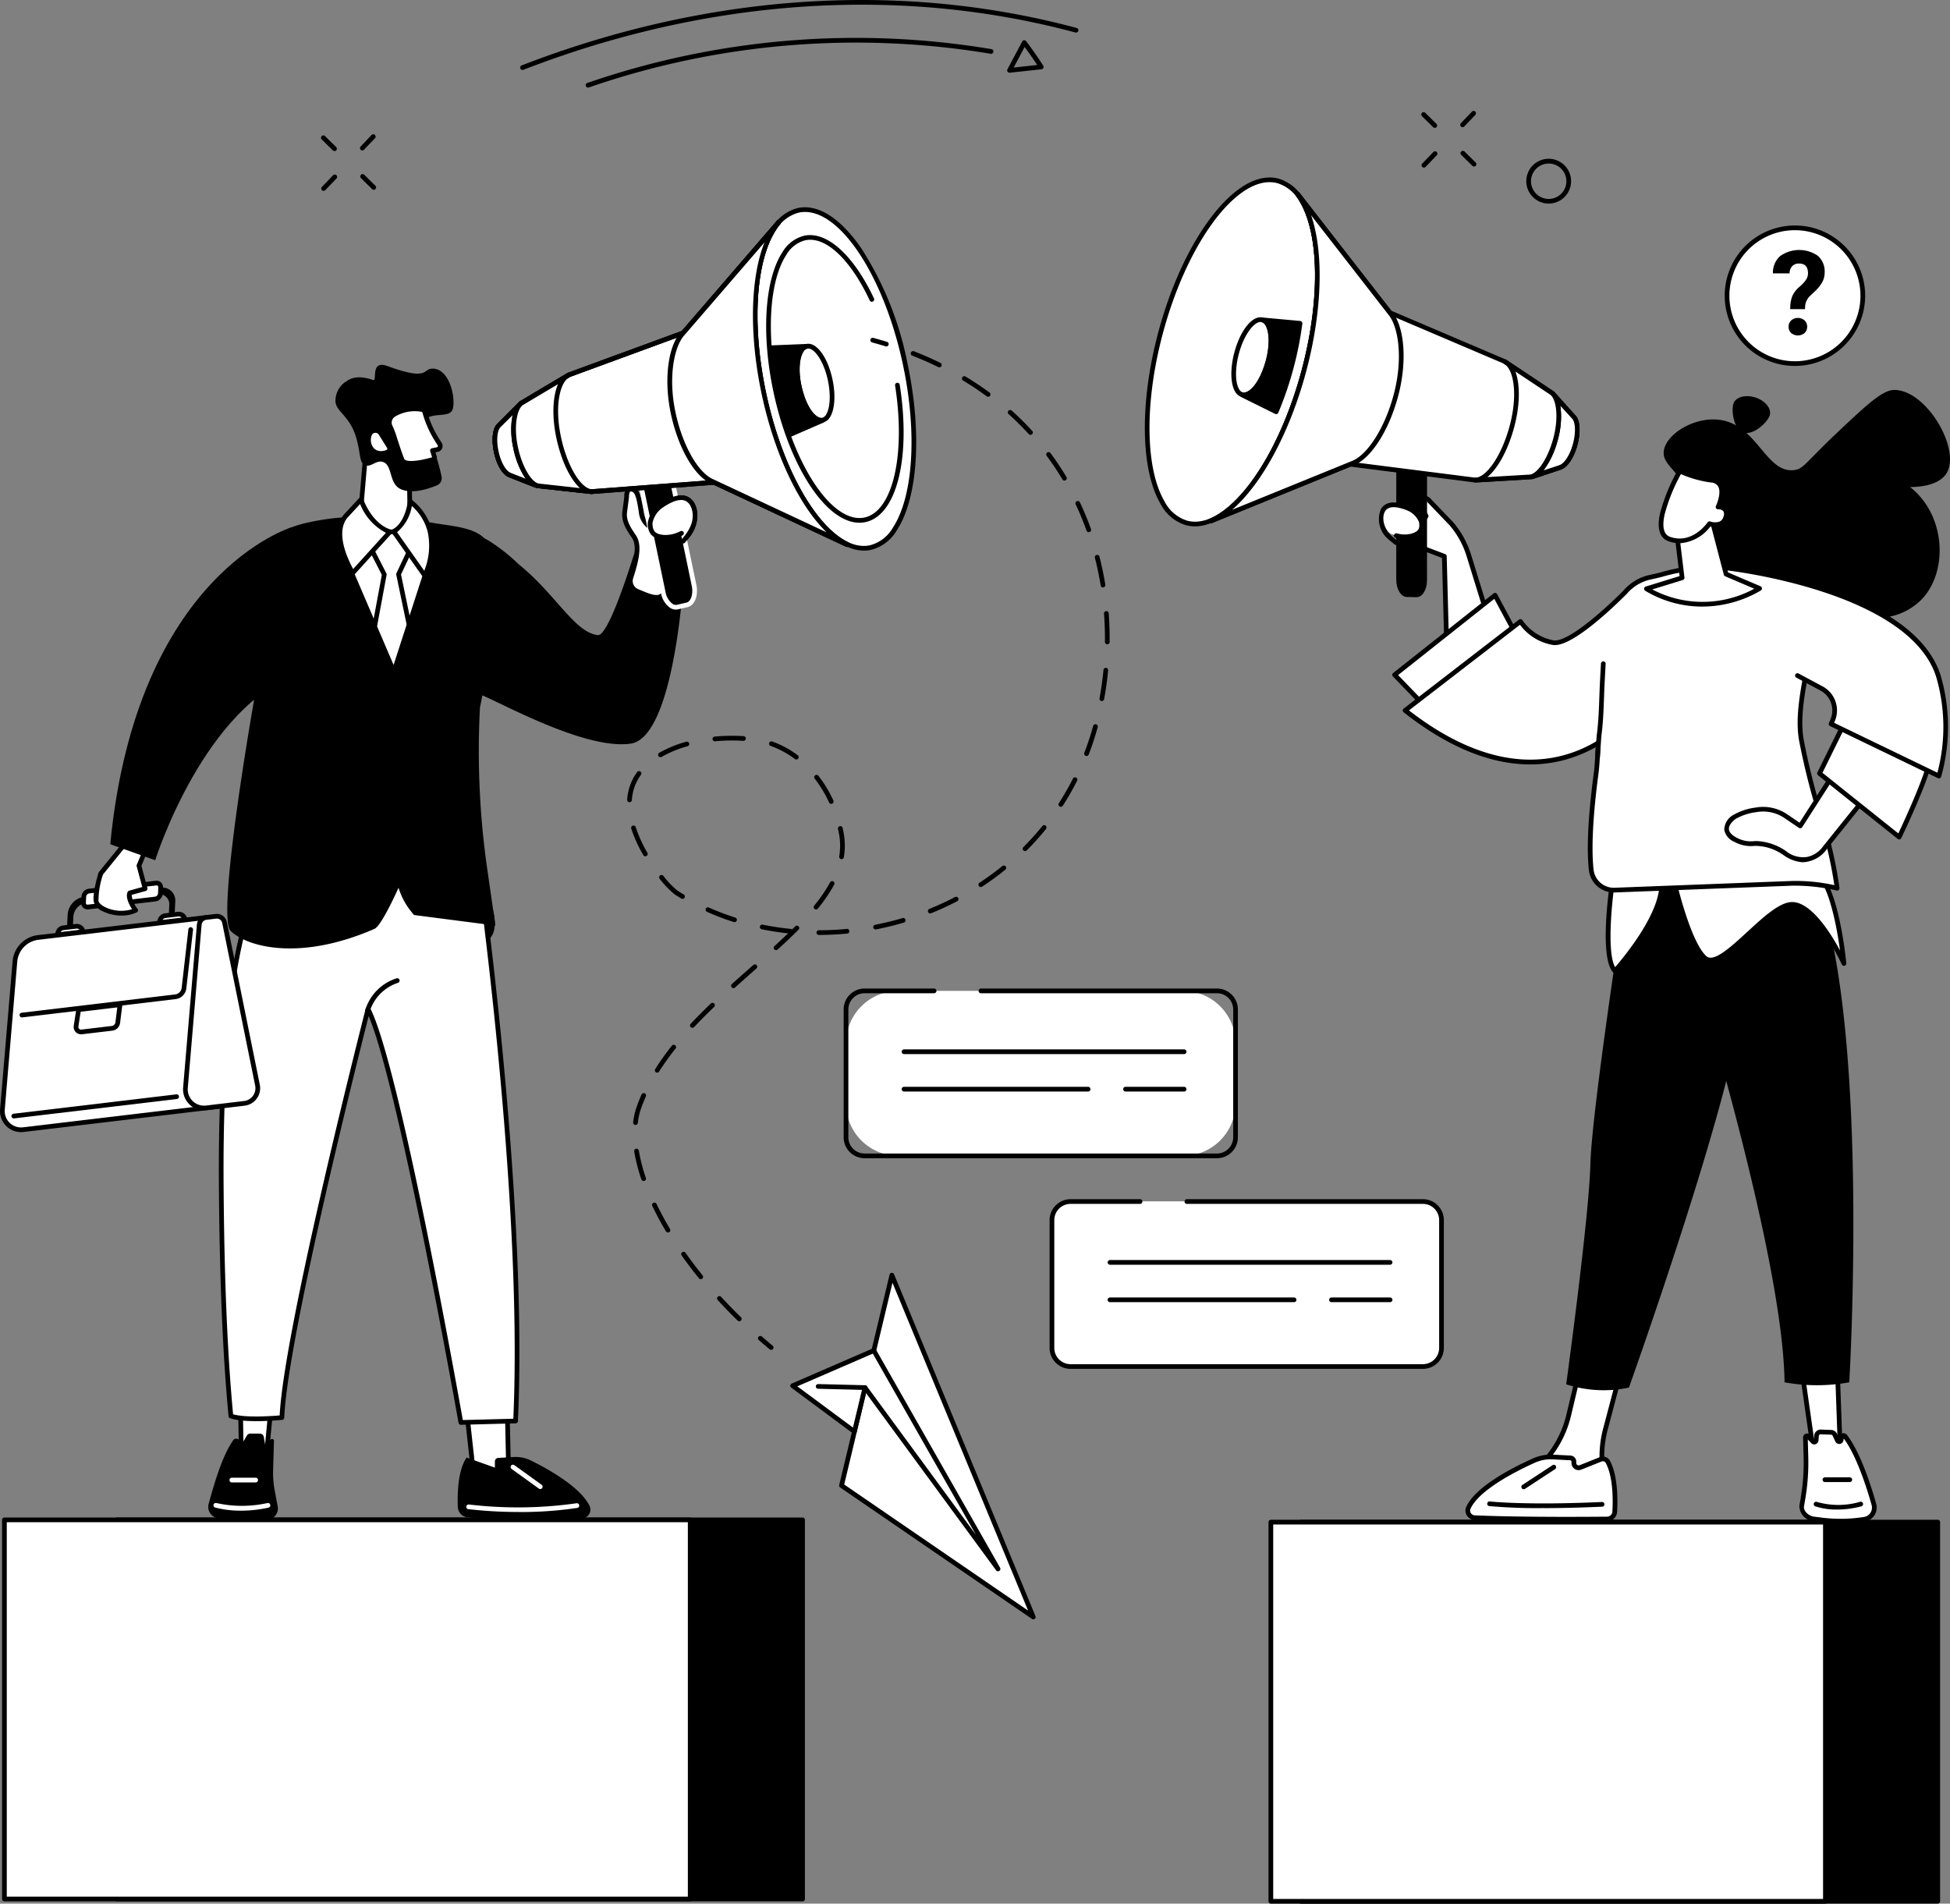<svg xmlns="http://www.w3.org/2000/svg" xmlns:xlink="http://www.w3.org/1999/xlink" id="Raggruppa_235" data-name="Raggruppa 235" width="293.711" height="286.724" viewBox="0 0 293.711 286.724"><rect x="0" y="0" width="293.711" height="286.724" fill="#808080" stroke="none"/><defs><clipPath id="clip-path"><rect id="Rettangolo_202" data-name="Rettangolo 202" width="293.711" height="286.724" fill="none"></rect></clipPath></defs><path id="Tracciato_3894" data-name="Tracciato 3894" d="M107.252,586.8l-1.038,10.879h-3.859l-.187-10.7Z" transform="translate(-66.02 -379.183)" fill="#fff"></path><g id="Raggruppa_236" data-name="Raggruppa 236"><g id="Raggruppa_235-2" data-name="Raggruppa 235" clip-path="url(#clip-path)"><path id="Tracciato_3895" data-name="Tracciato 3895" d="M105.568,597.384h-3.859a.353.353,0,0,1-.353-.347l-.187-10.7a.354.354,0,0,1,.341-.36l5.084-.179a.354.354,0,0,1,.365.387l-1.038,10.879a.354.354,0,0,1-.352.32m-3.512-.708h3.19l.969-10.158-4.334.153Z" transform="translate(-65.374 -378.536)"></path><path id="Tracciato_3896" data-name="Tracciato 3896" d="M97.623,623.243A28.685,28.685,0,0,1,90.069,623a1.712,1.712,0,0,1-1.359-2.149c.7-2.492,1.915-7.02,3.7-9.581a.546.546,0,0,1,.926.056l.324.6.814-1.362a.607.607,0,0,1,.465-.293l1.422.008a.608.608,0,0,1,.655.5l.2,1.146.862-.766a.281.281,0,0,1,.468.219l-.128,4.426a14.083,14.083,0,0,0,.231,2.979l.482,2.594a1.71,1.71,0,0,1-1.514,1.871" transform="translate(-57.282 -394.348)"></path><path id="Tracciato_3897" data-name="Tracciato 3897" d="M95.022,640.985a15.139,15.139,0,0,1-3.833-.462.354.354,0,1,1,.18-.684,17.631,17.631,0,0,0,7.659,0,.354.354,0,0,1,.172.687,18.778,18.778,0,0,1-4.177.461" transform="translate(-58.755 -413.45)" fill="#fff"></path><path id="Tracciato_3898" data-name="Tracciato 3898" d="M101.63,629.783H98.038a.354.354,0,1,1,0-.708h3.592a.354.354,0,1,1,0,.708" transform="translate(-63.122 -406.502)" fill="#fff"></path><path id="Tracciato_3899" data-name="Tracciato 3899" d="M197.584,589.026l1.393,12.68,5.327,1.117-.324-14.867Z" transform="translate(-127.677 -379.931)" fill="#fff"></path><path id="Tracciato_3900" data-name="Tracciato 3900" d="M203.658,602.53a.341.341,0,0,1-.073-.008l-5.327-1.117a.354.354,0,0,1-.279-.308l-1.393-12.68a.354.354,0,0,1,.293-.387l6.4-1.071a.354.354,0,0,1,.412.341l.324,14.868a.354.354,0,0,1-.354.362m-5-1.764,4.64.973-.306-14.013-5.663.948Z" transform="translate(-127.031 -379.284)"></path><path id="Tracciato_3901" data-name="Tracciato 3901" d="M194.854,627.781c-.077-1.978,0-5.516,1.325-7.452l4.261,1.519v-.911a.532.532,0,0,1,.476-.551l2.377-.137a5.158,5.158,0,0,1,2.581.532c2.4,1.179,7.415,3.924,8.822,6.828a1.314,1.314,0,0,1-1.021,1.873c-2.28.283-7.568.642-17.326-.148a1.626,1.626,0,0,1-1.494-1.554" transform="translate(-125.899 -400.794)"></path><path id="Tracciato_3902" data-name="Tracciato 3902" d="M206.294,641.249a65.881,65.881,0,0,1-7.574-.431.354.354,0,0,1,.082-.7,62.823,62.823,0,0,0,16.236-.182.354.354,0,0,1,.123.7,57.216,57.216,0,0,1-8.867.619" transform="translate(-128.209 -413.515)" fill="#fff"></path><path id="Tracciato_3903" data-name="Tracciato 3903" d="M221.856,627.208a.352.352,0,0,1-.207-.067l-4.1-2.954a.354.354,0,1,1,.414-.574l4.1,2.954a.354.354,0,0,1-.207.641" transform="translate(-140.482 -402.929)" fill="#fff"></path><path id="Tracciato_3904" data-name="Tracciato 3904" d="M186.372,381.211l-4.552-2.9-8.171,4.416a32.733,32.733,0,0,0,7.912,3.514c7.151,1.964,4.811-5.032,4.811-5.032" transform="translate(-112.21 -244.462)"></path><path id="Tracciato_3905" data-name="Tracciato 3905" d="M132.418,347.76s7.714,52.7,6.087,87.71l-8.242.22s-9.44-53.433-13.986-62.263c0,0-12.488,48.714-12.965,61.525,0,0-5.5.553-7.687-.236-1.176-12.364-1.393-26.587-1.452-34.621C94.006,377.1,96.2,366.655,97.4,361.7c1.1-4.55,2.29-8.247,3.156-10.748l2.891-8.258Z" transform="translate(-60.849 -221.445)" fill="#fff"></path><path id="Tracciato_3906" data-name="Tracciato 3906" d="M129.616,435.4a.354.354,0,0,1-.348-.292c-.092-.518-8.931-50.373-13.54-61.272-1.752,6.913-12.276,48.853-12.709,60.486a.354.354,0,0,1-.318.339c-.228.023-5.6.552-7.842-.255a.354.354,0,0,1-.232-.3c-.874-9.19-1.35-20.525-1.453-34.652-.16-21.872,1.772-32.437,3.239-38.48.883-3.635,1.948-7.263,3.166-10.781l2.891-8.259a.353.353,0,0,1,.395-.231l28.967,5.066a.354.354,0,0,1,.289.3c.077.528,7.7,53.139,6.091,87.777a.354.354,0,0,1-.344.337l-8.242.22h-.01m-13.985-62.971a.354.354,0,0,1,.315.192c4.391,8.53,13.123,57.315,13.966,62.064l7.608-.2c1.488-33.333-5.491-83.064-6.063-87.06l-28.419-4.97-2.792,7.974c-1.21,3.5-2.269,7.1-3.146,10.715-1.458,6.007-3.379,16.514-3.219,38.308.1,13.989.57,25.232,1.428,34.36,1.9.558,5.886.272,7.016.176.656-13.162,12.838-60.805,12.962-61.288a.354.354,0,0,1,.3-.264l.04,0" transform="translate(-60.202 -220.8)"></path><path id="Tracciato_3907" data-name="Tracciato 3907" d="M155.887,421.6a.36.36,0,0,1-.108-.017.354.354,0,0,1-.229-.445,7.194,7.194,0,0,1,4.7-4.688.354.354,0,0,1,.18.685,6.6,6.6,0,0,0-4.21,4.22.354.354,0,0,1-.337.246" transform="translate(-100.504 -269.096)"></path><path id="Tracciato_3908" data-name="Tracciato 3908" d="M155.4,193.058l.125,7.523a2.3,2.3,0,0,0,1.7,1.946l.382.218c.622.159.946.291,1.333,1.712l-13.72-1.594c-.186-.407-.125-.881.48-.931l.653-.157a2.3,2.3,0,0,0,1.758-1.835l.831-9.614Z" transform="translate(-93.781 -122.987)" fill="#fff"></path><path id="Tracciato_3909" data-name="Tracciato 3909" d="M158.3,204.166l-.041,0-13.72-1.594a.353.353,0,0,1-.281-.2,1.075,1.075,0,0,1-.007-.994.919.919,0,0,1,.751-.434l.628-.151a1.942,1.942,0,0,0,1.493-1.554l.826-9.582a.354.354,0,0,1,.49-.3l6.459,2.731a.354.354,0,0,1,.216.32l.125,7.5a1.932,1.932,0,0,0,1.435,1.629.356.356,0,0,1,.086.035l.341.195c.739.195,1.138.472,1.539,1.95a.353.353,0,0,1-.341.446m-13.454-2.273L157.8,203.4c-.271-.788-.5-.847-.926-.955a.353.353,0,0,1-.088-.036l-.343-.2a2.636,2.636,0,0,1-1.915-2.233.315.315,0,0,1,0-.037l-.121-7.293-5.8-2.452-.789,9.129a2.654,2.654,0,0,1-2.034,2.15l-.647.156a.341.341,0,0,1-.053.008c-.069.006-.19.025-.227.089a.262.262,0,0,0-.016.164" transform="translate(-93.135 -122.342)"></path><path id="Tracciato_3910" data-name="Tracciato 3910" d="M157.632,155.9c-1.87-.2-.4,2.027-6.993-.39-2.7-.991-1.488,2.334-2.194,2.091-2.608-.9-3.622-.066-4.259.359a3.474,3.474,0,0,0-1.4,2.9c.133,1.559,2.164,2.133,3.133,5.462.68,2.338.413,3.723,1.32,4.106s1.674-.826,2.708-.479c1.339.449.95,2.775,2.223,3.814.8.655,2.728,1.039,5.915-.307a1.163,1.163,0,0,0,.684-1.322c-.156-.7-.357-1.586-.62-2.416-1.254-3.954-2.6-4.9-2.042-5.882.85-1.5,3.733-.466,4.283-1.706.571-1.288-.195-5.952-2.754-6.231" transform="translate(-92.258 -100.367)"></path><path id="Tracciato_3911" data-name="Tracciato 3911" d="M165.874,176.728a11.618,11.618,0,0,1,.584,1.492c.3.955.827,2.591,1.192,3.485.453,1.108,3.681.253,4.684-.044a.291.291,0,0,0,.19-.381l-.295-.953.788-.157a.574.574,0,0,0,.248-.161.55.55,0,0,0,.057-.649,16.608,16.608,0,0,1-2.243-4.8.548.548,0,0,0-.431-.412,6.091,6.091,0,0,0-4.227.77,1.409,1.409,0,0,0-.549,1.807" transform="translate(-107.099 -112.471)" fill="#fff"></path><path id="Tracciato_3912" data-name="Tracciato 3912" d="M168.426,181.97c-.852,0-1.518-.208-1.75-.775-.373-.913-.914-2.593-1.2-3.513a11.218,11.218,0,0,0-.566-1.446,1.759,1.759,0,0,1,.686-2.261,6.482,6.482,0,0,1,4.475-.815.9.9,0,0,1,.71.678,15.3,15.3,0,0,0,2.023,4.406l.178.29a.9.9,0,0,1-.092,1.064.927.927,0,0,1-.4.263.35.35,0,0,1-.047.013l-.4.08.179.578a.637.637,0,0,1-.035.5.645.645,0,0,1-.393.329,12.9,12.9,0,0,1-3.362.614m-2.879-6.037a11.96,11.96,0,0,1,.6,1.537c.286.91.819,2.568,1.182,3.457.211.516,1.971.418,4.2-.231l-.282-.908a.354.354,0,0,1,.269-.451l.76-.151a.207.207,0,0,0,.078-.051.2.2,0,0,0,.022-.233l-.176-.287A15.9,15.9,0,0,1,170.09,174a.194.194,0,0,0-.151-.147,5.762,5.762,0,0,0-3.979.725,1.053,1.053,0,0,0-.413,1.353m6,4.82,0,.006Z" transform="translate(-106.452 -111.828)"></path><path id="Tracciato_3913" data-name="Tracciato 3913" d="M160.2,186.858c-1.96.683-2.625-1.145-2.191-2.233a.607.607,0,0,1,1.076-.086l1.238,1.977a.232.232,0,0,1-.123.342" transform="translate(-102.025 -119.062)" fill="#fff"></path><path id="Tracciato_3914" data-name="Tracciato 3914" d="M126.47,224.31s9.437-4.143,23.854.2-.267,28.3-.267,28.3H128.574Z" transform="translate(-81.724 -143.794)" fill="#fff"></path><path id="Tracciato_3915" data-name="Tracciato 3915" d="M160.526,232.752l3.244,15.568-8.249-.138,2.857-15.388-1.952-3.817,2.232-2.584,1.632-.043,1.968,2.738Z" transform="translate(-100.496 -146.266)" fill="#fff"></path><path id="Tracciato_3916" data-name="Tracciato 3916" d="M163.124,248.028h-.006l-8.249-.138a.354.354,0,0,1-.342-.419l2.835-15.269-1.9-3.709a.354.354,0,0,1,.047-.392l2.232-2.584a.354.354,0,0,1,.258-.122l1.632-.043a.354.354,0,0,1,.3.147l1.968,2.738a.354.354,0,0,1,.033.358l-1.681,3.555,3.22,15.452a.354.354,0,0,1-.346.426m-7.825-.839,7.389.124-3.154-15.135a.356.356,0,0,1,.027-.224l1.643-3.474-1.737-2.417-1.289.034-1.974,2.285,1.843,3.6a.354.354,0,0,1,.033.226Z" transform="translate(-99.85 -145.62)"></path><path id="Tracciato_3917" data-name="Tracciato 3917" d="M137.142,281.689l-1.221-8.485a124.754,124.754,0,0,1-1.1-24.363s4.347-20.244,1.036-25.015c-1.589-2.289-5.672-2.269-8.853-2.919-.083-.017-.09.1-.047.322a12.241,12.241,0,0,1-.2,5.747l-.5,1.735-4.445,13.725L115.876,228.6l-.473-1.051a13.054,13.054,0,0,1-.99-7.1c.022-.16.021-.255-.01-.253a36,36,0,0,0-6.39,1.008c-15.386,4.085-7.228,26.581-7.228,26.581s-5.737,32.5-3.507,34.719c2.315,2.3,10.17,4.684,21.656-.315,1.092-.475,3.619-6.189,3.619-6.189l.067.2a10.759,10.759,0,0,0,1.877,3.427l.387.475Z" transform="translate(-62.528 -142.284)"></path><path id="Tracciato_3918" data-name="Tracciato 3918" d="M146.6,223.763c-1.55-2.744-2.818-6.285-1.1-8.519l2.348-2.536s1.275,3.847,4.377,4.844Z" transform="translate(-93.488 -137.45)" fill="#fff"></path><path id="Tracciato_3919" data-name="Tracciato 3919" d="M145.945,223.471l-.039,0a.353.353,0,0,1-.269-.178c-1.531-2.709-2.96-6.455-1.075-8.908l2.369-2.561a.354.354,0,0,1,.6.129c.012.037,1.259,3.69,4.15,4.619a.354.354,0,0,1,.154.574l-5.623,6.21a.354.354,0,0,1-.262.116m1.122-10.754-1.964,2.121c-1.6,2.087-.226,5.542.914,7.673l4.942-5.458a8.32,8.32,0,0,1-3.891-4.337" transform="translate(-92.833 -136.804)"></path><path id="Tracciato_3920" data-name="Tracciato 3920" d="M167.593,218.006c2.122-1.1,2.493-4.512,2.493-4.512a8.489,8.489,0,0,1,2.985,4.513,9.882,9.882,0,0,1-.812,6.614Z" transform="translate(-108.297 -137.958)" fill="#fff"></path><path id="Tracciato_3921" data-name="Tracciato 3921" d="M171.613,224.329a.354.354,0,0,1-.289-.15l-4.666-6.616a.354.354,0,0,1,.126-.518c1.931-1,2.3-4.2,2.3-4.236a.354.354,0,0,1,.563-.246,8.766,8.766,0,0,1,3.121,4.728,10.159,10.159,0,0,1-.856,6.866.353.353,0,0,1-.29.171h-.013m-4.157-6.861,4.1,5.814a10.057,10.057,0,0,0,.522-5.851,7.741,7.741,0,0,0-2.392-3.908,6.408,6.408,0,0,1-2.23,3.946" transform="translate(-107.651 -137.311)"></path><path id="Tracciato_3922" data-name="Tracciato 3922" d="M27.342,394.321l-1.917.228A.945.945,0,0,0,24.6,395.6l3.792-.451a.944.944,0,0,0-1.049-.826" transform="translate(-15.891 -254.802)" fill="#fff"></path><path id="Tracciato_3923" data-name="Tracciato 3923" d="M23.952,395.306a.354.354,0,0,1-.351-.312,1.3,1.3,0,0,1,1.136-1.442l1.917-.228a1.3,1.3,0,0,1,1.442,1.136.354.354,0,0,1-.31.393l-3.792.451-.042,0m2.785-1.28-1.917.228a.587.587,0,0,0-.394.221.605.605,0,0,0-.047.07l2.856-.34a.589.589,0,0,0-.5-.179" transform="translate(-15.245 -254.156)"></path><path id="Tracciato_3924" data-name="Tracciato 3924" d="M70.763,389.152l-1.917.228a.945.945,0,0,0-.826,1.049l3.792-.451a.944.944,0,0,0-1.049-.826" transform="translate(-43.949 -251.462)" fill="#fff"></path><path id="Tracciato_3925" data-name="Tracciato 3925" d="M67.373,390.138a.354.354,0,0,1-.351-.312,1.3,1.3,0,0,1,1.136-1.442l1.917-.228a1.3,1.3,0,0,1,1.442,1.136.354.354,0,0,1-.31.393l-3.792.451-.042,0m2.856-1.284a.609.609,0,0,0-.071,0l-1.917.228a.59.59,0,0,0-.395.221.7.7,0,0,0-.047.07l2.856-.34a.6.6,0,0,0-.063-.057.586.586,0,0,0-.364-.127m-.113-.347h0Z" transform="translate(-43.303 -250.816)"></path><path id="Tracciato_3926" data-name="Tracciato 3926" d="M44.754,381.864l.091-1.872a1.953,1.953,0,0,0-2.24-2.123L31.11,379.238a2.923,2.923,0,0,0-2.472,2.684l-.091,1.872.88-.1.07-1.457a2.276,2.276,0,0,1,1.924-2.089L42.2,378.86a1.52,1.52,0,0,1,1.744,1.652l-.07,1.457Z" transform="translate(-18.447 -244.165)"></path><path id="Tracciato_3927" data-name="Tracciato 3927" d="M46.475,375.936l-10.1,1.2a.914.914,0,0,0-.773.839l-.044.9a.611.611,0,0,0,.7.664l10.1-1.2a.914.914,0,0,0,.773-.839l.044-.9a.611.611,0,0,0-.7-.664" transform="translate(-22.979 -242.922)" fill="#fff"></path><path id="Tracciato_3928" data-name="Tracciato 3928" d="M35.532,379.253a.968.968,0,0,1-.664-.255,1,1,0,0,1-.306-.785l.044-.9a1.265,1.265,0,0,1,1.085-1.174l10.1-1.2a.982.982,0,0,1,.79.247,1,1,0,0,1,.306.785l-.044.9a1.265,1.265,0,0,1-1.084,1.174l-10.1,1.2a1.073,1.073,0,0,1-.125.007m10.339-3.612-10.1,1.2a.564.564,0,0,0-.461.5l-.044.9a.293.293,0,0,0,.081.233.27.27,0,0,0,.224.062l10.1-1.2a.564.564,0,0,0,.462-.5l.044-.9a.292.292,0,0,0-.082-.233.269.269,0,0,0-.224-.062" transform="translate(-22.333 -242.277)"></path><path id="Tracciato_3929" data-name="Tracciato 3929" d="M33.675,419.017,4.152,422.531a2.819,2.819,0,0,1-3.141-3.036L2.9,397.188a3.967,3.967,0,0,1,3.484-3.6l25.324-3.015Z" transform="translate(-0.646 -252.382)" fill="#fff"></path><path id="Tracciato_3930" data-name="Tracciato 3930" d="M3.168,422.259a3.173,3.173,0,0,1-3.157-3.44L1.9,396.512a4.335,4.335,0,0,1,3.794-3.926l25.324-3.014a.354.354,0,0,1,.395.327l1.97,28.447a.354.354,0,0,1-.311.376L3.547,422.236a3.182,3.182,0,0,1-.379.023m27.564-31.941L5.776,393.289A3.627,3.627,0,0,0,2.6,396.571L.716,418.878a2.465,2.465,0,0,0,2.747,2.655l29.189-3.474Z" transform="translate(0 -251.736)"></path><path id="Tracciato_3931" data-name="Tracciato 3931" d="M87.817,418.232l-5.729.682a2.818,2.818,0,0,1-3.141-3.036l2.079-24.57a1.18,1.18,0,0,1,1.037-1.073l1.473-.176a1.181,1.181,0,0,1,1.3.938L89.8,415.5a2.3,2.3,0,0,1-1.979,2.736" transform="translate(-51.007 -252.047)" fill="#fff"></path><path id="Tracciato_3932" data-name="Tracciato 3932" d="M81.1,418.642a3.172,3.172,0,0,1-3.157-3.44l2.079-24.57a1.541,1.541,0,0,1,1.348-1.395l1.474-.175a1.543,1.543,0,0,1,1.686,1.22l4.963,24.5a2.649,2.649,0,0,1-2.284,3.157l-5.729.682a3.254,3.254,0,0,1-.379.022m1.924-28.883a.809.809,0,0,0-.1.006l-1.473.175a.831.831,0,0,0-.727.752l-2.079,24.57a2.464,2.464,0,0,0,2.747,2.655l5.729-.682.042.351-.042-.351a1.942,1.942,0,0,0,1.674-2.314l-4.963-24.5a.833.833,0,0,0-.812-.663" transform="translate(-50.361 -251.402)"></path><path id="Tracciato_3933" data-name="Tracciato 3933" d="M8.67,408.26a.354.354,0,0,1-.041-.705L31.746,404.8a1.131,1.131,0,0,0,.993-1l1.014-8.845a.354.354,0,0,1,.7.081l-1.014,8.845a1.836,1.836,0,0,1-1.613,1.62L8.713,408.258l-.042,0" transform="translate(-5.374 -255.017)"></path><path id="Tracciato_3934" data-name="Tracciato 3934" d="M38.993,427.7l-.336,2.689a.987.987,0,0,1-.864.867l-4.578.545a.759.759,0,0,1-.84-.869l.384-2.49Z" transform="translate(-20.914 -276.374)" fill="#fff"></path><path id="Tracciato_3935" data-name="Tracciato 3935" d="M32.476,431.513a1.113,1.113,0,0,1-1.1-1.282l.384-2.49a.354.354,0,0,1,.308-.3L38.3,426.7a.354.354,0,0,1,.393.4l-.336,2.689a1.334,1.334,0,0,1-1.173,1.175l-4.578.545a1.146,1.146,0,0,1-.134.008m-.055-3.4-.343,2.224a.406.406,0,0,0,.449.464l4.578-.545a.63.63,0,0,0,.554-.556l.281-2.244Z" transform="translate(-20.268 -275.728)"></path><path id="Tracciato_3936" data-name="Tracciato 3936" d="M5.229,469.484a.354.354,0,0,1-.041-.705l24.558-2.923a.354.354,0,0,1,.083.7L5.272,469.481l-.042,0" transform="translate(-3.151 -301.029)"></path><path id="Tracciato_3937" data-name="Tracciato 3937" d="M45.119,359.4l-3.57,4.4s-.938,3.005-.707,4.216,3.533,2.476,5.953,1.333c0,0-1.3-1.721-.893-2.6l2.314-.643-.929-3.467.929-2.232Z" transform="translate(-26.368 -232.239)" fill="#fff"></path><path id="Tracciato_3938" data-name="Tracciato 3938" d="M44.029,369.5a6.391,6.391,0,0,1-2.816-.649,2.3,2.3,0,0,1-1.36-1.42c-.245-1.283.678-4.261.717-4.388a.352.352,0,0,1,.063-.117l3.57-4.4a.354.354,0,0,1,.384-.114l3.1,1a.353.353,0,0,1,.218.473l-.883,2.121.9,3.35a.354.354,0,0,1-.247.432l-2.128.592a3.968,3.968,0,0,0,.894,2.1.353.353,0,0,1-.131.533,5.323,5.323,0,0,1-2.275.482m-2.8-6.181a12.56,12.56,0,0,0-.678,3.98c.055.288.433.641.986.922a5.578,5.578,0,0,0,4.078.317c-.4-.61-1.041-1.8-.672-2.593a.355.355,0,0,1,.226-.192l1.976-.549-.838-3.128a.351.351,0,0,1,.015-.228l.782-1.878-2.5-.808Z" transform="translate(-25.725 -231.593)"></path><path id="Tracciato_3939" data-name="Tracciato 3939" d="M46.936,272.185l6.771,2.407s7.355-23.429,21.963-28.243l-1.378-21.916s-23.407,6.906-27.355,47.752" transform="translate(-30.33 -145.026)"></path><path id="Tracciato_3940" data-name="Tracciato 3940" d="M223.018,227.4c-.086-.061-.179-.123-.279-.185a3.659,3.659,0,0,0-5.4,2.034c-1.095,3.488-3.946,12.1-5.369,11.958-3.491-.346-6.323-6.143-11.922-10.647a27.3,27.3,0,0,0-4.677-3.666,15.222,15.222,0,0,0-6.712-1.649c.086,1.085,5.043,24.718,5.043,24.718,2.269.6,15.964,8.635,23.211,7.592,6.489-.934,7.9-24.144,7.9-24.144s.8-4.164-1.794-6.012" transform="translate(-121.909 -145.552)"></path><path id="Tracciato_3941" data-name="Tracciato 3941" d="M267.765,223.632a1.668,1.668,0,0,1-.945-2.059c.813-2.488,1.384-4.836.452-6.188-.81-1.174-1.573-2.338-1.381-3.72l.27-2.08c.047-.325-.051-1.519.844-1.307.678.161.963.754,1.354,3.365a3.057,3.057,0,0,0,1.6,2.459,3,3,0,0,1-.038-.663,3.547,3.547,0,0,1,1.6-2.772c1.165-.776,3.124-1.815,4.283-.513.806.906,1.12,2.948-.293,4.937-.332.467-2.181,2.488-2.181,2.488a39.657,39.657,0,0,0-1.13,5.342c-.467,2.551-2.4,1.551-4.431.711" transform="translate(-171.797 -134.571)" fill="#fff"></path><path id="Tracciato_3942" data-name="Tracciato 3942" d="M270.021,224.26a7.605,7.605,0,0,1-2.651-.784l-.386-.161a2.03,2.03,0,0,1-1.146-2.5c.76-2.325,1.346-4.647.5-5.877-.777-1.127-1.657-2.4-1.44-3.97l.269-2.077c.007-.047.01-.106.013-.175a1.7,1.7,0,0,1,.466-1.3.922.922,0,0,1,.8-.131c.953.226,1.241,1.111,1.623,3.657a2.759,2.759,0,0,0,.858,1.792,3.911,3.911,0,0,1,1.754-3.01c2.671-1.779,4.054-1.228,4.744-.453.957,1.076,1.189,3.325-.269,5.377-.326.458-1.98,2.272-2.189,2.5a37.449,37.449,0,0,0-1.061,5.18,2.259,2.259,0,0,1-1.018,1.726,1.779,1.779,0,0,1-.86.2m-3.859-16.3a.161.161,0,0,0-.1.024c-.147.11-.172.574-.183.771,0,.1-.01.176-.018.233l-.269,2.075c-.166,1.2.471,2.24,1.321,3.474.966,1.4.536,3.611-.407,6.5a1.32,1.32,0,0,0,.743,1.623l.39.163c1.167.49,2.27.954,2.9.612a1.622,1.622,0,0,0,.657-1.223c.236-1.481.827-5,1.2-5.49.533-.585,1.914-2.113,2.176-2.481,1.4-1.966.936-3.8.317-4.5-.732-.822-2.018-.63-3.823.572a3.2,3.2,0,0,0-1.441,2.494,2.675,2.675,0,0,0,.033.584.354.354,0,0,1-.534.364,3.414,3.414,0,0,1-1.762-2.708c-.375-2.5-.638-2.967-1.086-3.073a.515.515,0,0,0-.116-.016" transform="translate(-171.151 -133.925)"></path><path id="Tracciato_3943" data-name="Tracciato 3943" d="M276.343,198.959l3.692,17.758c.3,1.427-.177,2.749-1.059,2.952l-1.452.334c-.882.2-1.837-.789-2.134-2.216l-3.8-18.253Z" transform="translate(-175.498 -128.565)"></path><path id="Tracciato_3944" data-name="Tracciato 3944" d="M276.645,219.738a1.629,1.629,0,0,1-.879-.276,3.517,3.517,0,0,1-1.368-2.249l-3.8-18.253a.354.354,0,0,1,.3-.424l4.754-.575a.355.355,0,0,1,.389.279L279.735,216c.341,1.639-.242,3.118-1.326,3.368l-1.452.334a1.39,1.39,0,0,1-.312.036m-5.277-20.545,3.722,17.876a2.85,2.85,0,0,0,1.057,1.8.84.84,0,0,0,.651.147l1.452-.334c.682-.157,1.045-1.318.792-2.535l-3.626-17.44Z" transform="translate(-174.852 -127.92)" fill="#fff"></path><path id="Tracciato_3945" data-name="Tracciato 3945" d="M278.78,217.84a5.339,5.339,0,0,0,3.449-1.027,3.269,3.269,0,0,0,.613-4.315c-1.153-1.3-3.1-.273-4.266.5a4,4,0,0,0-1.817,2.743c.033,1.327.509,1.946,2.021,2.1" transform="translate(-178.838 -136.914)" fill="#fff"></path><path id="Tracciato_3946" data-name="Tracciato 3946" d="M281.1,218.131a.354.354,0,0,1-.271-.581c.662-.793.784-.963.788-.969,1.392-1.974.934-3.806.318-4.5-.055-.063-.2-.189-.2-.189-.735-.6-1.953-.35-3.609.749a3.661,3.661,0,0,0-1.659,2.439c.03,1.216.428,1.627,1.7,1.756a4.882,4.882,0,0,0,2.508-.562.354.354,0,1,1,.316.633,5.4,5.4,0,0,1-2.9.633c-1.623-.164-2.3-.872-2.339-2.442a4.341,4.341,0,0,1,1.975-3.046c1.944-1.29,3.445-1.525,4.46-.7.013.011.195.175.266.255.953,1.071,1.183,3.319-.268,5.376-.065.093-.316.408-.824,1.015a.353.353,0,0,1-.272.127" transform="translate(-178.192 -136.264)"></path><path id="Tracciato_3947" data-name="Tracciato 3947" d="M239.055,111.329l-17.229,6.326-7.211,4.283-3.271,3.292-.024.027c-.618.555-.8,2.178-.413,3.984.381,1.786,1.213,3.18,2,3.462l-.027.006,4.11,1.619,8.27.909,18.467-1.4,19.916,9.321.146.045c-5-2.408-10.16-11.372-12.579-22.718s-1.362-21.587,2.22-25.8l0,0-14.187,16.439Z" transform="translate(-136.156 -61.181)" fill="#fff"></path><path id="Tracciato_3948" data-name="Tracciato 3948" d="M263.141,142.911a.351.351,0,0,1-.1-.016l-.146-.045a.375.375,0,0,1-.047-.018l-19.831-9.282-18.375,1.391a.338.338,0,0,1-.065,0l-8.269-.91a.349.349,0,0,1-.091-.022l-4.11-1.619a.35.35,0,0,1-.1-.06c-.876-.425-1.7-1.865-2.086-3.663-.409-1.918-.205-3.643.506-4.305l.025-.028,3.271-3.292a.365.365,0,0,1,.07-.055L221,116.7a.358.358,0,0,1,.059-.028l17.2-6.314a.347.347,0,0,1,.069-.121L252.51,93.8a.353.353,0,0,1,.5-.04.358.358,0,0,1,.046.5c-3.624,4.266-4.486,14.513-2.143,25.5,2.346,11,7.324,20.035,12.386,22.473a.354.354,0,0,1-.154.673m-20.062-10.074a.355.355,0,0,1,.15.033l16.777,7.852c-4.132-3.977-7.858-11.746-9.79-20.81-1.919-9-1.7-17.555.421-22.858L238.859,110.7a.347.347,0,0,1-.113.087.353.353,0,0,1-.215.225l-17.2,6.315-7.144,4.243-3.24,3.26-.038.041c-.44.4-.7,1.808-.3,3.647.385,1.8,1.2,3,1.77,3.2a.353.353,0,0,1,.1.056l3.948,1.555,8.19.9,18.435-1.4h.027" transform="translate(-135.511 -60.535)"></path><path id="Tracciato_3949" data-name="Tracciato 3949" d="M344.055,112.51c2.991,14.03.642,26.4-5.246,27.634S325.724,131,322.733,116.973s-.642-26.4,5.246-27.634,13.085,9.142,16.076,23.172" transform="translate(-207.708 -57.666)" fill="#fff"></path><path id="Tracciato_3950" data-name="Tracciato 3950" d="M337.193,139.951c-2.721,0-5.68-2.129-8.445-6.115a49.458,49.458,0,0,1-7.007-17.437c-2.207-10.354-1.582-20.2,1.595-25.072a6.285,6.285,0,0,1,3.924-2.982c3-.627,6.365,1.507,9.487,6.007a49.463,49.463,0,0,1,7.007,17.437c2.207,10.354,1.581,20.2-1.595,25.072a6.287,6.287,0,0,1-3.925,2.982,5.075,5.075,0,0,1-1.043.107m-8.875-51.007a4.446,4.446,0,0,0-.913.094,5.613,5.613,0,0,0-3.477,2.675c-3.079,4.727-3.665,14.359-1.5,24.539,2.945,13.817,9.968,24.089,15.658,22.9a5.613,5.613,0,0,0,3.477-2.675c3.079-4.727,3.665-14.359,1.5-24.539-2.79-13.086-9.238-22.993-14.745-22.993" transform="translate(-207.062 -57.019)"></path><path id="Tracciato_3951" data-name="Tracciato 3951" d="M340.213,143.4c-4.974,0-10.521-8.32-12.953-19.727-1.848-8.667-1.322-16.908,1.339-20.994a5.3,5.3,0,0,1,3.313-2.514c3.395-.711,7.417,2.917,10.5,9.467a.354.354,0,0,1-.64.3c-2.933-6.238-6.654-9.715-9.711-9.075a4.63,4.63,0,0,0-2.865,2.208c-2.564,3.937-3.05,11.968-1.24,20.461,2.454,11.513,8.287,20.076,13.009,19.089,4.268-.893,6.253-9.445,4.618-19.892a.354.354,0,0,1,.7-.109c1.722,11-.454,19.706-5.172,20.694a4.37,4.37,0,0,1-.894.092" transform="translate(-210.765 -64.667)"></path><path id="Tracciato_3952" data-name="Tracciato 3952" d="M344.381,152.445c.655,3.071.141,5.779-1.147,6.049s-2.863-2-3.518-5.073-.141-5.779,1.147-6.049,2.863,2,3.518,5.073" transform="translate(-219.337 -95.216)" fill="#fff"></path><path id="Tracciato_3953" data-name="Tracciato 3953" d="M342.379,158.223c-1.447,0-2.977-2.217-3.65-5.375-.5-2.335-.346-4.572.387-5.7a1.64,1.64,0,0,1,1.033-.772c1.525-.319,3.219,1.979,3.936,5.345.5,2.335.346,4.571-.387,5.7a1.639,1.639,0,0,1-1.033.772,1.4,1.4,0,0,1-.286.03m-1.949-11.165a.665.665,0,0,0-.136.014.966.966,0,0,0-.585.465c-.626.961-.742,3.036-.288,5.164.655,3.074,2.16,5,3.1,4.8a.967.967,0,0,0,.586-.466c.626-.961.742-3.036.288-5.163-.624-2.93-2.02-4.814-2.964-4.814" transform="translate(-218.695 -94.569)"></path><path id="Tracciato_3954" data-name="Tracciato 3954" d="M263.141,142.911a.351.351,0,0,1-.1-.016l-.146-.045a.375.375,0,0,1-.047-.018l-19.831-9.282-18.375,1.391a.338.338,0,0,1-.065,0l-8.269-.91a.349.349,0,0,1-.091-.022l-4.11-1.619a.35.35,0,0,1-.1-.06c-.876-.425-1.7-1.865-2.086-3.663-.409-1.918-.205-3.643.506-4.305l.025-.028,3.271-3.292a.365.365,0,0,1,.07-.055L221,116.7a.358.358,0,0,1,.059-.028l17.143-6.294L252.51,93.8a.353.353,0,0,1,.5-.04.358.358,0,0,1,.046.5c-3.624,4.266-4.486,14.513-2.143,25.5,2.346,11,7.324,20.035,12.386,22.473a.354.354,0,0,1-.154.673m-20.062-10.074a.355.355,0,0,1,.15.033l16.777,7.852c-4.132-3.977-7.858-11.746-9.79-20.81-1.919-9-1.7-17.555.421-22.858l-11.96,13.858a.351.351,0,0,1-.146.1l-17.2,6.315-7.144,4.243-3.24,3.26-.038.041c-.44.4-.7,1.808-.3,3.647.385,1.8,1.2,3,1.77,3.2a.353.353,0,0,1,.1.056l3.948,1.555,8.19.9,18.435-1.4h.027" transform="translate(-135.511 -60.535)"></path><path id="Tracciato_3955" data-name="Tracciato 3955" d="M287.173,111.28,301.5,94.68l0,0c-3.582,4.216-4.636,14.47-2.22,25.8s7.576,20.309,12.579,22.717l-.146-.045-19.883-9.306-.461-.214c-2.308-1.094-4.681-5.141-5.764-10.274-1.111-5.269-.266-9.987,1.387-11.884Z" transform="translate(-184.231 -61.181)" fill="#fff"></path><path id="Tracciato_3956" data-name="Tracciato 3956" d="M311.214,142.912a.348.348,0,0,1-.1-.016l-.147-.045a.357.357,0,0,1-.047-.018l-20.343-9.519c-2.488-1.179-4.882-5.408-5.961-10.522-1.05-4.981-.447-9.993,1.466-12.19l.18-.2,14.324-16.6a.354.354,0,0,1,.5-.04.36.36,0,0,1,.127.243.356.356,0,0,1-.081.26c-3.624,4.266-4.485,14.513-2.143,25.5,2.346,11,7.323,20.035,12.387,22.473a.354.354,0,0,1-.154.673m-12.5-45.855-11.917,13.809,0,0-.179.2c-1.5,1.719-2.428,6.249-1.3,11.576,1.019,4.833,3.309,8.956,5.569,10.027l.459.213,16.745,7.837c-4.131-3.977-7.858-11.746-9.79-20.81-1.919-9-1.7-17.555.421-22.858m-12.185,13.577h0Z" transform="translate(-183.583 -60.535)"></path><path id="Tracciato_3957" data-name="Tracciato 3957" d="M216.12,183.729a.347.347,0,0,1-.129-.025l-3.888-1.531a.356.356,0,0,1-.1-.06c-.876-.425-1.7-1.864-2.085-3.663-.409-1.918-.206-3.643.506-4.306l.025-.028,3.271-3.292a.354.354,0,0,1,.5.5l-3.271,3.292-.038.041c-.44.4-.7,1.808-.3,3.647.385,1.8,1.2,3,1.77,3.2a.346.346,0,0,1,.1.056l3.771,1.485a.354.354,0,0,1-.13.683" transform="translate(-135.511 -110.317)"></path><path id="Tracciato_3958" data-name="Tracciato 3958" d="M217.029,183.982c-1.278-.45-2.59-2.8-3.211-5.707-.658-3.086-.218-5.971.91-6.73l-3.385,3.354-.023.027c-.618.555-.8,2.178-.413,3.984.381,1.786,1.213,3.18,2,3.462l-.028.006Z" transform="translate(-136.155 -110.851)" fill="#fff"></path><path id="Tracciato_3959" data-name="Tracciato 3959" d="M216.385,183.69a.351.351,0,0,1-.117-.02c-.034-.012-.067-.024-.1-.039l-4.063-1.57A.364.364,0,0,1,212,182c-.876-.425-1.7-1.865-2.086-3.663-.409-1.918-.205-3.643.506-4.306l.027-.03,2.974-2.947a1.959,1.959,0,0,1,.463-.449.354.354,0,0,1,.447.545l-.384.38c-.681.957-1.015,3.281-.43,6.025.574,2.692,1.786,4.942,2.905,5.418l.087.034a.354.354,0,0,1-.128.684m-3.908-2.243,2.2.851a12.692,12.692,0,0,1-1.852-4.6,12.164,12.164,0,0,1-.108-4.954l-1.772,1.756-.036.039c-.44.395-.7,1.807-.3,3.647.385,1.8,1.2,3,1.77,3.2a.354.354,0,0,1,.1.054" transform="translate(-135.511 -110.204)"></path><path id="Tracciato_3960" data-name="Tracciato 3960" d="M230.078,177.163l.354.025c-1.928-.121-4.048-3.66-5-8.135-.973-4.564-.272-8.663,1.52-9.437l-.241.143-6.836,4.064c-1.144.739-1.591,3.64-.93,6.743.638,2.994,2.046,5.385,3.354,5.737Z" transform="translate(-141.28 -103.142)" fill="#fff"></path><path id="Tracciato_3961" data-name="Tracciato 3961" d="M229.788,176.9h-.023l-.028,0-.328-.023h-.014l-7.781-.86a.4.4,0,0,1-.053-.01c-1.455-.391-2.938-2.861-3.609-6-.685-3.213-.219-6.271,1.084-7.114l6.694-3.98a2.124,2.124,0,0,1,.435-.255.354.354,0,0,1,.321.629l-.351.209c-1.242.978-1.948,4.418-1,8.85.912,4.28,2.954,7.719,4.657,7.855l.024,0a.354.354,0,0,1-.024.707m-8.068-1.587,6.259.692c-1.468-1.356-2.817-4.13-3.54-7.52-.7-3.265-.562-6.285.239-8.132l-5.269,3.133c-.891.576-1.444,3.178-.765,6.365.593,2.784,1.912,5.122,3.076,5.462" transform="translate(-140.635 -102.496)"></path><path id="Tracciato_3962" data-name="Tracciato 3962" d="M333.348,147.412c-1.288.27-1.857,2.99-1.147,6.049,1.19,5.13,3.256,5.128,3.5,5.109,0,0,.005.006,0,.007l-5.065,2.2a50.485,50.485,0,0,1-2.839-13.142Z" transform="translate(-211.822 -95.256)"></path><path id="Tracciato_3963" data-name="Tracciato 3963" d="M329.994,160.485a.36.36,0,0,1-.139-.029.355.355,0,0,1-.193-.2,50.828,50.828,0,0,1-2.86-13.236.354.354,0,0,1,.339-.38l5.547-.224a.354.354,0,0,1,.087.7,1.008,1.008,0,0,0-.611.5c-.531.831-.818,2.738-.264,5.127,1.145,4.935,3.051,4.843,3.132,4.837a.358.358,0,0,1,.168.686l-5.063,2.2a.355.355,0,0,1-.141.029m-2.457-13.157a50.265,50.265,0,0,0,2.662,12.329L334.014,158c-.864-.48-2.028-1.76-2.8-5.105-.528-2.276-.388-4.5.356-5.667l.041-.063Z" transform="translate(-211.175 -94.61)"></path><path id="Tracciato_3964" data-name="Tracciato 3964" d="M661.928,576.917l-2.641,10.014a16.193,16.193,0,0,0-.411,6.139l.529,4.23-13.338-2.176,1.723-1.269a15.71,15.71,0,0,0,5.966-9.015l2.3-9.661Z" transform="translate(-417.482 -371.675)" fill="#fff"></path><path id="Tracciato_3965" data-name="Tracciato 3965" d="M658.759,597.009a.349.349,0,0,1-.057,0l-13.338-2.177a.354.354,0,0,1-.153-.634l1.724-1.269a15.374,15.374,0,0,0,5.831-8.813l2.3-9.66a.354.354,0,0,1,.445-.258l5.876,1.739a.354.354,0,0,1,.242.43l-2.641,10.013a15.773,15.773,0,0,0-.4,6.006l.529,4.231a.354.354,0,0,1-.351.4m-12.452-2.744,12.042,1.965-.47-3.761a16.48,16.48,0,0,1,.419-6.274l2.553-9.681-5.189-1.536-2.209,9.3a16.081,16.081,0,0,1-6.1,9.219Z" transform="translate(-416.836 -371.029)"></path><path id="Tracciato_3966" data-name="Tracciato 3966" d="M647,628.483c.1-1.768.125-5.288-1.028-7.5a.866.866,0,0,0-1.09-.4l-3.052,1.221a.722.722,0,0,1-.99-.67v-.208a.556.556,0,0,0-.526-.555l-2.629-.137a6.193,6.193,0,0,0-2.855.535c-2.719,1.219-8.493,4.1-9.873,7.107a1.074,1.074,0,0,0,.948,1.5c2.384.107,8.414.3,19.944.2a1.163,1.163,0,0,0,1.152-1.1" transform="translate(-403.782 -400.788)" fill="#fff"></path><path id="Tracciato_3967" data-name="Tracciato 3967" d="M639.016,629.315c-7.443,0-11.707-.133-13.768-.226a1.448,1.448,0,0,1-1.172-.694,1.391,1.391,0,0,1-.082-1.307c1.394-3.041,6.895-5.868,10.05-7.282a6.576,6.576,0,0,1,3.018-.566l2.63.138a.909.909,0,0,1,.862.908v.208a.368.368,0,0,0,.5.341l3.052-1.221a1.215,1.215,0,0,1,1.535.562c1.18,2.259,1.175,5.781,1.067,7.679a1.521,1.521,0,0,1-1.5,1.431c-2.274.019-4.333.028-6.195.028m-2.289-9.376a5.873,5.873,0,0,0-2.394.513c-2.467,1.106-8.35,4-9.7,6.932a.677.677,0,0,0,.043.643.742.742,0,0,0,.6.356c2.569.115,8.575.294,19.925.2a.812.812,0,0,0,.8-.764c.1-1.825.113-5.2-.989-7.311a.51.51,0,0,0-.645-.233l-3.052,1.221a1.075,1.075,0,0,1-1.475-1v-.208a.2.2,0,0,0-.191-.2l-2.629-.138c-.1,0-.2-.008-.3-.008m9.632,7.9h0Z" transform="translate(-403.138 -400.142)"></path><path id="Tracciato_3968" data-name="Tracciato 3968" d="M641.56,640.153a81.715,81.715,0,0,1-8.216-.3.354.354,0,0,1,.082-.7c.053.006,5.415.609,16.934.083a.354.354,0,0,1,.033.707c-3.5.16-6.437.216-8.833.216" transform="translate(-409.058 -413.008)"></path><path id="Tracciato_3969" data-name="Tracciato 3969" d="M648.01,627.252a.354.354,0,0,1-.194-.65l4.539-2.977a.354.354,0,0,1,.388.592l-4.539,2.976a.351.351,0,0,1-.193.058" transform="translate(-418.509 -402.943)"></path><path id="Tracciato_3970" data-name="Tracciato 3970" d="M767.3,584.875l1.613,11.323h4.082l-.4-11.137Z" transform="translate(-495.819 -377.94)" fill="#fff"></path><path id="Tracciato_3971" data-name="Tracciato 3971" d="M772.345,595.906h-4.082a.354.354,0,0,1-.35-.3L766.3,584.279a.354.354,0,0,1,.363-.4l5.3.186a.354.354,0,0,1,.341.341l.4,11.137a.354.354,0,0,1-.354.367m-3.775-.708h3.409l-.372-10.441-4.546-.16Z" transform="translate(-495.173 -377.294)"></path><path id="Tracciato_3972" data-name="Tracciato 3972" d="M675.957,372.446s-5.353,34.575-5.566,42.832-3.648,33.24-3.648,33.24a18.3,18.3,0,0,0,9.452.492S692,404.767,693.177,391.2s-2.767-19.773-2.767-19.773Z" transform="translate(-430.842 -240.014)"></path><path id="Tracciato_3973" data-name="Tracciato 3973" d="M707.584,365.972s18.144,55.4,18.441,77.926a27.393,27.393,0,0,0,9.746,0s3.686-61.834-6.937-79.156Z" transform="translate(-457.233 -235.693)"></path><path id="Tracciato_3974" data-name="Tracciato 3974" d="M768.865,622.69a24.548,24.548,0,0,0,7.59.034,1.777,1.777,0,0,0,1.419-2.24c-.756-2.689-2.339-7.652-4.343-10.253a.3.3,0,0,0-.519.088l-.071.468a.287.287,0,0,1-.544.079l-.441-.934a.634.634,0,0,0-.484-.3l-1.55-.059a.633.633,0,0,0-.683.521l-.053.737a.287.287,0,0,1-.539.116l-.668-.686a.233.233,0,0,0-.421.144l.08,2.943a32.065,32.065,0,0,1-.461,6.347l-.183,1.053a2.031,2.031,0,0,0,1.873,1.947" transform="translate(-495.618 -393.894)" fill="#fff"></path><path id="Tracciato_3975" data-name="Tracciato 3975" d="M772.289,622.718a27.365,27.365,0,0,1-3.442-.246c-.234-.028-.456-.055-.667-.077a2.387,2.387,0,0,1-2.187-2.333l.186-1.079a31.736,31.736,0,0,0,.455-6.277l-.079-2.942a.587.587,0,0,1,1.041-.387l.6.616.042-.575c0-.012,0-.024,0-.036a.993.993,0,0,1,1.064-.812l1.531.058a1,1,0,0,1,.774.476l.365.769.039-.253a.365.365,0,0,1,.015-.061.653.653,0,0,1,1.134-.19c2.036,2.642,3.633,7.633,4.4,10.373a2.145,2.145,0,0,1-.258,1.736,2.115,2.115,0,0,1-1.446.95,22.509,22.509,0,0,1-3.575.292m-5.018-12.663.071,2.63a32.481,32.481,0,0,1-.466,6.417l-.183,1.054c-.073.75.779,1.451,1.562,1.535.214.023.438.05.675.078a22.6,22.6,0,0,0,6.82-.042,1.387,1.387,0,0,0,.961-.632,1.438,1.438,0,0,0,.173-1.163c-.746-2.653-2.276-7.448-4.2-10.024l-.044.284a.641.641,0,0,1-1.214.177l-.441-.934a.282.282,0,0,0-.2-.1l-1.531-.058a.289.289,0,0,0-.318.215l-.052.715a.641.641,0,0,1-1.173.309Z" transform="translate(-494.972 -393.247)"></path><path id="Tracciato_3976" data-name="Tracciato 3976" d="M775.637,640.473a10.022,10.022,0,0,1-3.328-.491.354.354,0,0,1,.252-.661,11.646,11.646,0,0,0,6.511-.011.354.354,0,1,1,.18.684,14.208,14.208,0,0,1-3.614.48" transform="translate(-498.911 -413.107)"></path><path id="Tracciato_3977" data-name="Tracciato 3977" d="M780,629.627h-3.744a.354.354,0,0,1,0-.708H780a.354.354,0,0,1,0,.708" transform="translate(-501.383 -406.401)"></path><path id="Tracciato_3978" data-name="Tracciato 3978" d="M713.166,190.105c1.143,6.563,7.807,13.608,14.51,12.678,1.094-.152,4.046-.774,7.148-4.367a9.3,9.3,0,0,0,12.664-1.3c3.591-4.339,3.1-12.368-2.13-16.49,4.144-.035,5.258-1.628,5.587-2.256,1.94-3.7-3.184-12.357-7.965-12.371-1.765,0-4.107,2.176-8.718,6.539-4.763,4.505-4.966,5.379-6.407,5.535-4.238.459-5.5-6.763-11.126-7.561-3.849-.547-8.147,2.142-8.472,4.682-.279,2.179,2.535,2.948,4.118,7.3,1.18,3.242.267,4.6.792,7.612" transform="translate(-457.655 -107.266)"></path><path id="Tracciato_3979" data-name="Tracciato 3979" d="M737.716,169.779c-.328,1,0,3.849,1.508,4.342s3.631-1.553,3.958-2.558-.63-2.218-2.14-2.71-3-.078-3.327.926" transform="translate(-476.629 -108.977)"></path><path id="Tracciato_3980" data-name="Tracciato 3980" d="M685.249,375.508s-1.681,11.224.375,13.376c0,0,6.719-7.361,7.038-12.677Z" transform="translate(-442.382 -242.649)" fill="#fff"></path><path id="Tracciato_3981" data-name="Tracciato 3981" d="M684.961,388.592a.355.355,0,0,1-.256-.109c-2.114-2.213-.644-12.506-.469-13.673a.355.355,0,0,1,.383-.3l7.413.7a.354.354,0,0,1,.32.374c-.323,5.379-6.852,12.59-7.13,12.894a.353.353,0,0,1-.257.115h0m-.073-13.346c-.441,3.122-1.125,10.3.1,12.43,1.243-1.432,6.138-7.321,6.632-11.8Z" transform="translate(-441.72 -242.004)"></path><path id="Tracciato_3982" data-name="Tracciato 3982" d="M712.776,372.846s2.093,9.056,4.576,11.314,9.265-7.84,13.04-8.056S738.32,385,738.32,385s-1.052-11.375-4.159-13.784Z" transform="translate(-460.589 -239.873)" fill="#fff"></path><path id="Tracciato_3983" data-name="Tracciato 3983" d="M737.675,384.7a.354.354,0,0,1-.322-.207c-1.128-2.472-4.683-8.854-7.587-8.686-1.6.092-3.923,2.228-6.166,4.294-2.853,2.628-5.548,5.111-7.132,3.67-2.536-2.306-4.6-11.122-4.683-11.5a.354.354,0,0,1,.318-.433l21.385-1.634a.355.355,0,0,1,.244.073c3.193,2.475,4.252,13.56,4.3,14.031a.354.354,0,0,1-.261.375.349.349,0,0,1-.091.012m-25.1-12.183c.437,1.766,2.29,8.837,4.372,10.731,1.1,1,3.683-1.37,6.177-3.667,2.334-2.15,4.747-4.374,6.6-4.48,2.9-.165,5.9,4.581,7.359,7.287-.449-3.283-1.57-9.651-3.683-11.463Z" transform="translate(-459.942 -239.227)"></path><path id="Tracciato_3984" data-name="Tracciato 3984" d="M599.366,215.923l-3.454-3.6a.744.744,0,0,0-1.206.839l.861,1.611s-.524.921-.883.944a2.693,2.693,0,0,1-2.1-.858,14.542,14.542,0,0,0-1.088-1.2c-.513-.383-.69.059-1.423,0l-.712.508-.107,1.356a9.053,9.053,0,0,0,4.39,3.548l4.669,1.771.347,13.315,6.064-4.635L602,220.712a13.528,13.528,0,0,0-2.638-4.788" transform="translate(-380.772 -137.048)" fill="#fff"></path><path id="Tracciato_3985" data-name="Tracciato 3985" d="M598.017,233.86a.354.354,0,0,1-.354-.345l-.34-13.077-4.447-1.687a9.341,9.341,0,0,1-4.562-3.687.355.355,0,0,1-.056-.22l.108-1.356a.353.353,0,0,1,.147-.26l.712-.508a.353.353,0,0,1,.234-.065,1.361,1.361,0,0,0,.564-.079,1.018,1.018,0,0,1,1.043.148,2.874,2.874,0,0,1,.536.558c.14.175.315.392.6.686a2.325,2.325,0,0,0,1.818.75,2.268,2.268,0,0,0,.5-.6l-.766-1.434a1.1,1.1,0,0,1,1.773-1.25l3.455,3.6.013.015a13.794,13.794,0,0,1,2.707,4.913l2.723,8.805a.354.354,0,0,1-.123.386l-6.064,4.635a.352.352,0,0,1-.215.073m-9.043-19.08a8.636,8.636,0,0,0,4.153,3.31l4.669,1.771a.354.354,0,0,1,.228.322l.328,12.622,5.318-4.064-2.651-8.57a13.091,13.091,0,0,0-2.562-4.655l-3.447-3.594a.39.39,0,0,0-.632.439l.854,1.6a.355.355,0,0,1,0,.342c-.231.406-.69,1.091-1.168,1.122a3.034,3.034,0,0,1-2.374-.967c-.3-.316-.487-.546-.636-.732a2.226,2.226,0,0,0-.408-.433c-.155-.116-.189-.105-.414-.037a2.13,2.13,0,0,1-.691.113l-.478.341Z" transform="translate(-380.126 -136.403)"></path><path id="Tracciato_3986" data-name="Tracciato 3986" d="M608.838,253.4l-15.127,11.987,6.743,6.991,12.832-10.689Z" transform="translate(-383.65 -163.747)" fill="#fff"></path><path id="Tracciato_3987" data-name="Tracciato 3987" d="M599.808,272.09a.354.354,0,0,1-.255-.108l-6.743-6.991a.354.354,0,0,1,.035-.523l15.127-11.987a.354.354,0,0,1,.531.11l4.447,8.289a.354.354,0,0,1-.085.439l-12.832,10.689a.353.353,0,0,1-.226.082m-6.217-7.31,6.243,6.473,12.357-10.294-4.111-7.662Z" transform="translate(-383.004 -163.101)"></path><path id="Tracciato_3988" data-name="Tracciato 3988" d="M657.879,267.656C656.8,262,659.829,254.3,659.5,250.04c-.3-3.907-5.018-6.589-5.018-6.589-9.662-3.6-15.819-1.166-19.32-.453a6.89,6.89,0,0,0-3.872,2.3c-1.817,1.815-8.082,7.853-10.73,7.587a7.655,7.655,0,0,1-5.016-3.2l-17.372,13.4c13.643,10.741,23.624,8.186,29.09,4.9-.1,1.946-.182,3.537-.315,4.539-1.027,7.719-1.021,12.119-.742,14.6a3.419,3.419,0,0,0,3.534,3.021l26.752-1.023a28.462,28.462,0,0,1,6.749.735c-1.129-8.477-3.392-11.859-5.364-22.2" transform="translate(-386.534 -156.076)" fill="#fff"></path><path id="Tracciato_3989" data-name="Tracciato 3989" d="M628.965,289.835a3.784,3.784,0,0,1-3.754-3.337c-.369-3.275-.119-8.217.742-14.689.115-.863.192-2.155.279-3.859-6.061,3.4-15.851,5.039-28.923-5.252a.354.354,0,0,1,0-.558l17.371-13.4a.354.354,0,0,1,.512.085,7.349,7.349,0,0,0,4.756,3.047c1.976.2,6.691-3.737,10.445-7.486a7.243,7.243,0,0,1,4.052-2.394c.463-.094.987-.223,1.542-.358a27.607,27.607,0,0,1,17.972.825.381.381,0,0,1,.052.024c.2.113,4.885,2.822,5.2,6.87a29.531,29.531,0,0,1-.819,6.89c-.666,3.506-1.421,7.48-.81,10.688a103.79,103.79,0,0,0,2.826,11.209,64.356,64.356,0,0,1,2.542,11.007.354.354,0,0,1-.432.391,28.259,28.259,0,0,0-6.645-.726l-26.762,1.024-.145,0m-2.346-22.873a.354.354,0,0,1,.354.371c-.1,2.046-.185,3.572-.318,4.568-1.063,7.99-.989,12.3-.74,14.517a3.077,3.077,0,0,0,3.169,2.707l26.753-1.023a26.82,26.82,0,0,1,6.343.634,64.732,64.732,0,0,0-2.45-10.4,104.449,104.449,0,0,1-2.842-11.279c-.637-3.34.131-7.385.81-10.953a29.184,29.184,0,0,0,.808-6.7c-.272-3.535-4.466-6.088-4.817-6.3a26.973,26.973,0,0,0-17.529-.791c-.562.137-1.092.267-1.568.364a6.559,6.559,0,0,0-3.673,2.18c-2.368,2.366-8.037,7.719-10.836,7.72q-.1,0-.2-.01a7.746,7.746,0,0,1-5.053-3.054l-16.722,12.9c12.989,10.054,22.566,8.061,28.33,4.591a.355.355,0,0,1,.183-.051" transform="translate(-385.888 -155.413)"></path><path id="Tracciato_3990" data-name="Tracciato 3990" d="M750.93,330.422l-4.818,7.5-2.158-1.463a6.108,6.108,0,0,0-4.508-.957,8.652,8.652,0,0,0-3.312,1.107c-2.389,1.929-.271,3.128.186,3.37a4.755,4.755,0,0,0,2.849.6,7.489,7.489,0,0,1,3.828.949c1.146.622,2.485,1.893,4.3,1.4a4.288,4.288,0,0,0,2.238-1.338l6.225-7.762Z" transform="translate(-474.96 -213.515)" fill="#fff"></path><path id="Tracciato_3991" data-name="Tracciato 3991" d="M745.834,342.744a5.546,5.546,0,0,1-2.951-1.129c-.247-.157-.48-.305-.7-.425a7.215,7.215,0,0,0-3.609-.91,5.138,5.138,0,0,1-3.065-.634,2.458,2.458,0,0,1-1.484-1.793,2.6,2.6,0,0,1,1.241-2.165,8.853,8.853,0,0,1,3.487-1.183,6.417,6.417,0,0,1,4.753,1.015l1.858,1.26,4.622-7.2a.354.354,0,0,1,.5-.1l4.834,3.4a.354.354,0,0,1,.072.511l-6.225,7.762a4.63,4.63,0,0,1-2.421,1.458,3.477,3.477,0,0,1-.913.124m-6.984-3.187a8.371,8.371,0,0,1,3.67,1.011c.243.132.486.287.743.45a4.053,4.053,0,0,0,3.3.919,3.943,3.943,0,0,0,2.047-1.208l6-7.478-4.224-2.974-4.619,7.189a.354.354,0,0,1-.5.1l-2.158-1.463a5.725,5.725,0,0,0-4.247-.9,8.4,8.4,0,0,0-3.152,1.035c-.7.561-1.026,1.082-.981,1.546.057.594.721,1.03,1.111,1.236a4.444,4.444,0,0,0,2.633.559,2.707,2.707,0,0,1,.378-.023" transform="translate(-474.314 -212.869)"></path><path id="Tracciato_3992" data-name="Tracciato 3992" d="M778.513,306.793l-3.919,7.95,12,9.585s4.222-8.8,4.637-11.721Z" transform="translate(-500.535 -198.246)" fill="#fff"></path><path id="Tracciato_3993" data-name="Tracciato 3993" d="M785.949,324.036a.354.354,0,0,1-.221-.077l-12-9.585a.354.354,0,0,1-.1-.433l3.919-7.95a.354.354,0,0,1,.465-.165l12.718,5.813a.354.354,0,0,1,.2.371c-.417,2.94-4.495,11.463-4.668,11.824a.353.353,0,0,1-.319.2M774.391,314l11.429,9.129c.8-1.7,3.853-8.282,4.371-10.957l-12.158-5.558Z" transform="translate(-499.889 -197.6)"></path><path id="Tracciato_3994" data-name="Tracciato 3994" d="M741.228,255.58l8.123,4.349a3.774,3.774,0,0,1,1.706,4.771l-.243.586,16.235,7.839a27.032,27.032,0,0,0-.095-15.119c-4.312-13.23-31.865-16.215-31.865-16.215Z" transform="translate(-475.007 -156.243)" fill="#fff"></path><path id="Tracciato_3995" data-name="Tracciato 3995" d="M766.4,272.834a.35.35,0,0,1-.154-.035l-16.235-7.839a.354.354,0,0,1-.173-.454l.243-.587a3.409,3.409,0,0,0-1.546-4.324l-3.6-1.928a.354.354,0,1,1,.334-.624l3.6,1.928a4.114,4.114,0,0,1,1.865,5.218l-.115.278,15.557,7.512a26.873,26.873,0,0,0-.208-14.509c-4.191-12.86-31.293-15.943-31.567-15.973a.354.354,0,0,1,.076-.7c1.134.123,27.831,3.163,32.164,16.457a27.651,27.651,0,0,1,.094,15.339.354.354,0,0,1-.336.244" transform="translate(-474.361 -155.597)"></path><path id="Tracciato_3996" data-name="Tracciato 3996" d="M679.421,296.354H679.4a.354.354,0,0,1-.328-.378l.227-3.229c.261-1.921.333-3.882.4-5.778.03-.82.06-1.639.1-2.457l.143-2.633a.354.354,0,1,1,.707.038l-.142,2.633c-.044.813-.073,1.628-.1,2.444-.07,1.913-.142,3.892-.405,5.825l-.225,3.206a.354.354,0,0,1-.352.329" transform="translate(-438.806 -181.931)"></path><path id="Tracciato_3997" data-name="Tracciato 3997" d="M594.4,196.21l-.005,17.642c0,1.418.713,2.582,1.592,2.6l1.448.031c.88.019,1.594-1.115,1.594-2.533l.011-18.134Z" transform="translate(-384.092 -126.535)"></path><path id="Tracciato_3998" data-name="Tracciato 3998" d="M592.748,219.565a4.66,4.66,0,0,1-3.131-.266,2.854,2.854,0,0,1-1.291-3.581c.756-1.313,2.6-.784,3.737-.329a3.488,3.488,0,0,1,2.041,2.022c.207,1.14-.09,1.754-1.356,2.153" transform="translate(-380.028 -138.859)" fill="#fff"></path><path id="Tracciato_3999" data-name="Tracciato 3999" d="M589.554,220.3a.351.351,0,0,1-.219-.076c-.542-.429-.814-.656-.887-.724a3.948,3.948,0,0,1-1.192-4.6c.048-.083.176-.258.176-.258.746-.918,2.088-.988,4-.222a3.839,3.839,0,0,1,2.257,2.288,1.958,1.958,0,0,1-1.6,2.554,4.867,4.867,0,0,1-2.613-.027.354.354,0,0,1,.181-.684,4.215,4.215,0,0,0,2.219.036c1.038-.328,1.3-.737,1.114-1.753a3.2,3.2,0,0,0-1.824-1.757c-1.093-.438-2.531-.794-3.176,0,0,0-.089.12-.123.179-.4.689-.459,2.312,1.062,3.734,0,0,.139.129.843.687a.354.354,0,0,1-.22.631" transform="translate(-379.263 -138.215)"></path><path id="Tracciato_4000" data-name="Tracciato 4000" d="M542.307,100.553l17.333,7.385,7.169,4.767,3.181,3.546.022.028c.6.6.7,2.275.215,4.106-.484,1.811-1.409,3.2-2.228,3.445l.028.007-4.3,1.445-8.525.5-18.86-2.4-20.9,8.516-.152.038c5.254-2.207,11.011-11.128,14.083-22.633s2.524-22.059-.928-26.569l0,0,13.685,17.594Z" transform="translate(-332.973 -53.462)" fill="#fff"></path><path id="Tracciato_4001" data-name="Tracciato 4001" d="M490.38,99.626c-3.8,14.227-2.038,27.033,3.934,28.6s13.893-8.689,17.692-22.915,2.038-27.034-3.934-28.6S494.18,85.4,490.38,99.626" transform="translate(-315.584 -49.467)" fill="#fff"></path><path id="Tracciato_4002" data-name="Tracciato 4002" d="M494.913,128.1a5.234,5.234,0,0,1-1.337-.171,6.445,6.445,0,0,1-3.862-3.258c-3-5.163-3.127-15.283-.324-25.78l.342.091-.342-.091c1.849-6.925,4.723-13.142,8.093-17.507,3.434-4.448,7-6.457,10.031-5.659a6.442,6.442,0,0,1,3.862,3.257c3,5.164,3.127,15.283.324,25.78-1.849,6.925-4.723,13.142-8.093,17.507-2.941,3.809-5.977,5.831-8.694,5.831m11.245-51.841c-5.61,0-12.59,9.73-16.084,22.815-2.757,10.325-2.658,20.233.252,25.243a5.771,5.771,0,0,0,3.43,2.928c5.774,1.519,13.517-8.649,17.26-22.665,2.757-10.325,2.658-20.233-.252-25.242a5.769,5.769,0,0,0-3.43-2.928,4.594,4.594,0,0,0-1.176-.15" transform="translate(-314.935 -48.82)"></path><path id="Tracciato_4003" data-name="Tracciato 4003" d="M525.64,141.118c-.832,3.114-.447,5.917.86,6.261s3.04-1.9,3.872-5.017.447-5.917-.86-6.261-3.04,1.9-3.872,5.017" transform="translate(-339.38 -87.925)" fill="#fff"></path><path id="Tracciato_4004" data-name="Tracciato 4004" d="M526.133,147.121a1.419,1.419,0,0,1-.365-.047,1.673,1.673,0,0,1-1.013-.841c-.692-1.191-.73-3.488-.1-5.854.91-3.409,2.76-5.673,4.3-5.268a1.674,1.674,0,0,1,1.013.841c.692,1.191.73,3.488.1,5.854-.84,3.144-2.479,5.315-3.939,5.315m2.469-11.347c-.973,0-2.478,1.851-3.262,4.788-.577,2.159-.566,4.3.027,5.316a1,1,0,0,0,.581.512c.957.252,2.606-1.643,3.44-4.766.577-2.159.566-4.3-.027-5.316a1,1,0,0,0-.581-.512.7.7,0,0,0-.178-.022" transform="translate(-338.738 -87.278)"></path><path id="Tracciato_4005" data-name="Tracciato 4005" d="M514.641,131.65a.354.354,0,0,1-.137-.68c5.32-2.235,10.9-11.236,13.878-22.4,2.976-11.144,2.628-21.7-.866-26.262a.356.356,0,0,1,.564-.436l13.8,17.747,17.248,7.349a.374.374,0,0,1,.057.031l7.168,4.767a.342.342,0,0,1,.067.058l3.2,3.575c.694.713.812,2.489.293,4.433-.488,1.826-1.411,3.26-2.331,3.643a.317.317,0,0,1-.1.053l-4.3,1.445a.354.354,0,0,1-.092.018l-8.525.5a.372.372,0,0,1-.065,0L535.745,123.1l-20.818,8.48a.4.4,0,0,1-.048.015l-.152.038a.35.35,0,0,1-.087.011m15.17-46.4c1.914,5.541,1.7,14.345-.744,23.5-2.462,9.219-6.706,17.008-11.164,20.855l17.663-7.2a.355.355,0,0,1,.178-.023l18.828,2.394,8.445-.5,4.132-1.389a.344.344,0,0,1,.1-.051c.6-.182,1.5-1.364,1.988-3.2.5-1.868.309-3.334-.123-3.764a.268.268,0,0,1-.029-.032l-.023-.029-3.137-3.495-7.1-4.724-17.3-7.373a.356.356,0,0,1-.141-.108Z" transform="translate(-332.327 -52.819)"></path><path id="Tracciato_4006" data-name="Tracciato 4006" d="M542.265,100.5,528.446,82.734l0,0c3.452,4.509,4,15.077.928,26.569s-8.829,20.425-14.083,22.633l.152-.038,20.87-8.5.484-.195c2.423-1,5.068-5.026,6.446-10.232,1.414-5.344.8-10.224-.8-12.257Z" transform="translate(-332.973 -53.462)" fill="#fff"></path><path id="Tracciato_4007" data-name="Tracciato 4007" d="M514.641,131.65a.354.354,0,0,1-.137-.68c5.32-2.235,10.9-11.236,13.878-22.4,2.976-11.144,2.628-21.7-.866-26.262a.356.356,0,0,1,.564-.436l13.989,17.977c1.848,2.353,2.2,7.52.866,12.569-1.372,5.184-4.045,9.392-6.652,10.468l-.487.2-20.868,8.5a.4.4,0,0,1-.048.015l-.152.038a.35.35,0,0,1-.087.011m15.17-46.4c1.914,5.541,1.7,14.345-.744,23.5-2.462,9.219-6.706,17.008-11.164,20.855l18.113-7.376c2.373-.98,4.938-5.091,6.236-9.994,1.431-5.406.712-10.1-.737-11.947l-.171-.212,0,0Z" transform="translate(-332.327 -52.819)"></path><path id="Tracciato_4008" data-name="Tracciato 4008" d="M652.212,179.653a.354.354,0,0,1-.113-.689l3.949-1.328a.321.321,0,0,1,.1-.05c.6-.182,1.5-1.364,1.989-3.2.5-1.869.309-3.334-.123-3.764a.372.372,0,0,1-.029-.032l-.022-.029-3.167-3.528a.354.354,0,0,1,.527-.473l3.2,3.575c.694.713.812,2.489.293,4.433-.488,1.826-1.411,3.26-2.332,3.643a.327.327,0,0,1-.1.053l-4.066,1.367a.359.359,0,0,1-.113.018" transform="translate(-421.224 -107.556)"></path><path id="Tracciato_4009" data-name="Tracciato 4009" d="M652.08,179.88c1.333-.395,2.8-2.73,3.59-5.684.836-3.129.536-6.11-.582-6.947l3.3,3.616.022.029c.6.6.7,2.275.215,4.106-.484,1.811-1.409,3.2-2.228,3.445l.028.007Z" transform="translate(-421.367 -108.075)" fill="#fff"></path><path id="Tracciato_4010" data-name="Tracciato 4010" d="M651.433,179.588a.354.354,0,0,1-.11-.69l.091-.03c1.176-.43,2.538-2.676,3.268-5.409.744-2.787.522-5.191-.129-6.209l-.372-.409a.354.354,0,0,1,.473-.522,2,2,0,0,1,.45.484l2.92,3.207c.694.713.813,2.489.293,4.434-.488,1.826-1.411,3.26-2.332,3.643a.316.316,0,0,1-.1.053l-4.247,1.4c-.035.012-.07.024-.1.034a.353.353,0,0,1-.1.015m4.3-11.047a12.445,12.445,0,0,1-.364,5.1,12.977,12.977,0,0,1-2.156,4.635l2.338-.77a.314.314,0,0,1,.1-.048c.6-.182,1.5-1.364,1.989-3.2.5-1.869.309-3.334-.123-3.764a.422.422,0,0,1-.029-.032l-.022-.029Z" transform="translate(-420.721 -107.429)"></path><path id="Tracciato_4011" data-name="Tracciato 4011" d="M628.321,171.8l-.364.007c1.983-.023,4.342-3.541,5.554-8.079,1.235-4.629.731-8.867-1.065-9.754l.24.16,6.8,4.524c1.133.818,1.441,3.815.6,6.962-.811,3.036-2.379,5.414-3.739,5.706Z" transform="translate(-405.779 -99.495)" fill="#fff"></path><path id="Tracciato_4012" data-name="Tracciato 4012" d="M627.311,171.513a.354.354,0,0,1-.007-.708h.025c1.757-.049,4.033-3.472,5.194-7.816,1.2-4.5.654-8.067-.57-9.136l-.349-.232a.354.354,0,0,1,.352-.612,2.17,2.17,0,0,1,.432.284l6.643,4.422c1.3.937,1.616,4.093.747,7.347-.851,3.185-2.5,5.637-4.006,5.961a.336.336,0,0,1-.053.007l-8.022.475h-.014l-.338.007h-.034m6.066-16.712c.734,1.931.717,5.046-.171,8.37-.922,3.452-2.459,6.234-4.041,7.538l6.482-.384c1.214-.288,2.692-2.619,3.446-5.446.864-3.235.431-5.936-.466-6.583Z" transform="translate(-405.133 -98.849)"></path><path id="Tracciato_4013" data-name="Tracciato 4013" d="M531.9,136.166c1.307.344,1.747,3.162.86,6.261-1.488,5.2-3.606,5.088-3.859,5.055,0,0-.006.006,0,.008l5.078,2.52a51.809,51.809,0,0,0,3.6-13.324Z" transform="translate(-341.767 -87.989)"></path><path id="Tracciato_4014" data-name="Tracciato 4014" d="M533.331,149.716a.356.356,0,0,1-.157-.037l-5.078-2.52a.358.358,0,0,1,.205-.675c.082.01,2.039.2,3.473-4.8.6-2.1.6-4.218,0-5.277a1.043,1.043,0,0,0-.607-.545.354.354,0,0,1,.122-.695l5.675.519a.354.354,0,0,1,.319.4,52.186,52.186,0,0,1-3.623,13.418.353.353,0,0,1-.325.215m-4.031-2.749,3.85,1.911a51.617,51.617,0,0,0,3.38-12.521l-4.193-.384.049.082c.7,1.233.728,3.518.068,5.822-.976,3.408-2.244,4.651-3.154,5.09" transform="translate(-341.122 -87.342)"></path><path id="Tracciato_4015" data-name="Tracciato 4015" d="M705.247,218.026l1.039,8.634-5.375,1.657a16.445,16.445,0,0,0,17.042-.045l-5.053-2.158-2.606-10.02Z" transform="translate(-452.921 -139.638)" fill="#fff"></path><path id="Tracciato_4016" data-name="Tracciato 4016" d="M708.719,230.355a16.6,16.6,0,0,1-8.656-2.393.354.354,0,0,1,.1-.629l5.093-1.569-1-8.341a.354.354,0,0,1,.225-.373l5.046-1.932a.354.354,0,0,1,.469.241l2.562,9.852,4.893,2.09a.353.353,0,0,1,.037.632,17.451,17.451,0,0,1-8.762,2.421m-7.584-2.582a16.276,16.276,0,0,0,15.363-.107l-4.384-1.873a.353.353,0,0,1-.2-.236L709.4,215.92l-4.419,1.692,1.006,8.36a.354.354,0,0,1-.247.38Z" transform="translate(-452.275 -138.992)"></path><path id="Tracciato_4017" data-name="Tracciato 4017" d="M714.425,208.458s1.929.728,2.437-.948a1.092,1.092,0,0,0-1.154-1.571s1.77-3.673-.982-4.03a16.242,16.242,0,0,1-4.762-1.375,27.989,27.989,0,0,0-2.643,6.44c-.387,1.771-.281,3.336,1.056,3.8,3.661,1.276,6.048-2.318,6.048-2.318" transform="translate(-456.937 -129.583)" fill="#fff"></path><path id="Tracciato_4018" data-name="Tracciato 4018" d="M709.29,210.756a5.052,5.052,0,0,1-1.67-.292c-.935-.326-1.918-1.321-1.285-4.212a27.97,27.97,0,0,1,2.682-6.54.354.354,0,0,1,.467-.14,16.051,16.051,0,0,0,4.648,1.341,1.969,1.969,0,0,1,1.591.982,4.1,4.1,0,0,1-.142,3.092,1.424,1.424,0,0,1,.829.483,1.576,1.576,0,0,1,.152,1.5,1.8,1.8,0,0,1-.927,1.156,2.585,2.585,0,0,1-1.712.1,6.279,6.279,0,0,1-4.631,2.534m.184-10.408a26.7,26.7,0,0,0-2.448,6.055c-.419,1.914-.14,3.055.827,3.392,3.362,1.172,5.615-2.146,5.637-2.18a.354.354,0,0,1,.419-.136,2.087,2.087,0,0,0,1.414.005,1.108,1.108,0,0,0,.56-.725.939.939,0,0,0-.029-.853,1.062,1.062,0,0,0-.764-.262.354.354,0,0,1-.341-.507c.252-.524.805-2.07.35-2.91a1.289,1.289,0,0,0-1.059-.616,17,17,0,0,1-4.567-1.266" transform="translate(-456.297 -128.937)"></path><path id="Tracciato_4019" data-name="Tracciato 4019" d="M653.158,74.357a3.373,3.373,0,1,1,1.259-.246,3.358,3.358,0,0,1-1.259.246m0-6.027a2.664,2.664,0,1,0,1.04.213,2.656,2.656,0,0,0-1.04-.213" transform="translate(-419.888 -43.696)"></path><path id="Tracciato_4020" data-name="Tracciato 4020" d="M153.6,59.574a.354.354,0,0,1-.255-.6L155,57.236a.354.354,0,0,1,.511.489l-1.664,1.739a.353.353,0,0,1-.256.109" transform="translate(-99.023 -36.914)"></path><path id="Tracciato_4021" data-name="Tracciato 4021" d="M137.132,76.781a.354.354,0,0,1-.256-.6l1.664-1.74a.354.354,0,1,1,.511.489l-1.664,1.739a.353.353,0,0,1-.255.109" transform="translate(-88.385 -48.033)"></path><path id="Tracciato_4022" data-name="Tracciato 4022" d="M138.661,59.974a.353.353,0,0,1-.248-.1l-1.689-1.665a.354.354,0,0,1,.5-.5l1.689,1.665a.354.354,0,0,1-.248.606" transform="translate(-88.281 -37.222)"></path><path id="Tracciato_4023" data-name="Tracciato 4023" d="M155.373,76.443a.353.353,0,0,1-.248-.1l-1.689-1.665a.354.354,0,0,1,.5-.5l1.689,1.665a.354.354,0,0,1-.248.606" transform="translate(-99.08 -47.864)"></path><path id="Tracciato_4024" data-name="Tracciato 4024" d="M621.99,49.681a.354.354,0,0,1-.255-.6l1.664-1.74a.354.354,0,0,1,.512.489l-1.664,1.739a.353.353,0,0,1-.256.109" transform="translate(-401.695 -30.522)"></path><path id="Tracciato_4025" data-name="Tracciato 4025" d="M605.527,66.888a.354.354,0,0,1-.255-.6l1.664-1.739a.354.354,0,1,1,.511.489l-1.664,1.739a.353.353,0,0,1-.256.109" transform="translate(-391.057 -41.641)"></path><path id="Tracciato_4026" data-name="Tracciato 4026" d="M607.056,50.08a.353.353,0,0,1-.248-.1l-1.689-1.665a.354.354,0,0,1,.5-.5l1.689,1.665a.354.354,0,0,1-.248.606" transform="translate(-390.953 -30.828)"></path><path id="Tracciato_4027" data-name="Tracciato 4027" d="M623.768,66.55a.353.353,0,0,1-.248-.1l-1.689-1.665a.354.354,0,0,1,.5-.5l1.689,1.665a.354.354,0,0,1-.248.606" transform="translate(-401.752 -41.471)"></path><path id="Tracciato_4028" data-name="Tracciato 4028" d="M221.8,24.54a.354.354,0,0,1-.128-.684c1.963-.762,3.964-1.491,5.95-2.167a.354.354,0,1,1,.228.67c-1.976.673-3.968,1.4-5.921,2.157a.355.355,0,0,1-.128.024" transform="translate(-143.099 -14.003)"></path><path id="Tracciato_4029" data-name="Tracciato 4029" d="M238.579,8.375a.354.354,0,0,1-.114-.689c26.125-8.894,52.979-10.094,77.658-3.468a.354.354,0,0,1-.184.683C291.4-1.688,264.685-.493,238.693,8.356a.347.347,0,0,1-.114.019" transform="translate(-153.939 0)"></path><path id="Tracciato_4030" data-name="Tracciato 4030" d="M249.689,23.639a.354.354,0,0,1-.117-.688,123.954,123.954,0,0,1,60.88-5.1.354.354,0,0,1-.115.7,123.245,123.245,0,0,0-60.532,5.073.349.349,0,0,1-.117.02" transform="translate(-161.118 -10.451)"></path><path id="Tracciato_4031" data-name="Tracciato 4031" d="M429.117,22.029a.354.354,0,0,1-.312-.52l2.222-4.182a.354.354,0,0,1,.593-.049c.014.018,1.38,1.808,2.577,3.69a.354.354,0,0,1-.26.542l-4.782.517-.038,0m2.273-3.878-1.647,3.1,3.548-.384c-.735-1.121-1.484-2.154-1.9-2.717" transform="translate(-277.062 -11.075)"></path><rect id="Rettangolo_196" data-name="Rettangolo 196" width="103.293" height="57.111" transform="translate(17.588 228.92)"></rect><path id="Tracciato_4032" data-name="Tracciato 4032" d="M152.356,703.832H49.063a.354.354,0,0,1-.354-.354V646.368a.354.354,0,0,1,.354-.354H152.356a.354.354,0,0,1,.354.354v57.111a.354.354,0,0,1-.354.354m-102.939-.708H152v-56.4H49.417Z" transform="translate(-31.475 -417.448)"></path><rect id="Rettangolo_197" data-name="Rettangolo 197" width="103.293" height="57.111" transform="translate(0.666 228.92)" fill="#fff"></rect><path id="Tracciato_4033" data-name="Tracciato 4033" d="M104.529,703.832H1.236a.354.354,0,0,1-.354-.354V646.368a.354.354,0,0,1,.354-.354H104.529a.354.354,0,0,1,.354.354v57.111a.354.354,0,0,1-.354.354M1.59,703.125H104.175v-56.4H1.59Z" transform="translate(-0.57 -417.448)"></path><rect id="Rettangolo_198" data-name="Rettangolo 198" width="95.895" height="57.111" transform="translate(195.972 229.259)"></rect><path id="Tracciato_4034" data-name="Tracciato 4034" d="M649.138,704.79H553.243a.354.354,0,0,1-.354-.354V647.326a.354.354,0,0,1,.354-.354h95.895a.354.354,0,0,1,.354.354v57.111a.354.354,0,0,1-.354.354m-95.541-.708h95.187v-56.4H553.6Z" transform="translate(-357.271 -418.067)"></path><rect id="Rettangolo_199" data-name="Rettangolo 199" width="83.526" height="57.111" transform="translate(191.418 229.259)" fill="#fff"></rect><path id="Tracciato_4035" data-name="Tracciato 4035" d="M623.9,704.79H540.374a.354.354,0,0,1-.354-.354V647.326a.354.354,0,0,1,.354-.354H623.9a.354.354,0,0,1,.354.354v57.111a.354.354,0,0,1-.354.354m-83.173-.708h82.819v-56.4H540.728Z" transform="translate(-348.955 -418.067)"></path><path id="Tracciato_4036" data-name="Tracciato 4036" d="M365.826,542.842l-7.585,31.687,28.888,19.8Z" transform="translate(-231.491 -350.779)" fill="#fff"></path><path id="Tracciato_4037" data-name="Tracciato 4037" d="M386.482,594.037a.352.352,0,0,1-.2-.062l-28.888-19.8a.354.354,0,0,1-.144-.374l7.585-31.687a.354.354,0,0,1,.671-.053l21.3,51.487a.354.354,0,0,1-.327.489M358,573.729l27.7,18.989-20.43-49.378Z" transform="translate(-230.845 -350.133)"></path><path id="Tracciato_4038" data-name="Tracciato 4038" d="M337.445,580.263l12.222-5.3,18.714,32.891-20.047-27.321-1.586,6.624Z" transform="translate(-218.053 -371.537)" fill="#fff"></path><path id="Tracciato_4039" data-name="Tracciato 4039" d="M367.735,607.563a.353.353,0,0,1-.286-.144l-19.6-26.706-1.408,5.881a.354.354,0,0,1-.555.2l-9.3-6.9a.354.354,0,0,1,.07-.609l12.222-5.3a.353.353,0,0,1,.448.15l18.714,32.891a.353.353,0,0,1-.307.529m-20.048-28.029a.353.353,0,0,1,.285.145l16.434,22.4L348.87,574.77,337.5,579.7l8.381,6.211,1.461-6.1a.353.353,0,0,1,.274-.264.366.366,0,0,1,.07-.007" transform="translate(-217.407 -370.891)"></path><path id="Tracciato_4040" data-name="Tracciato 4040" d="M354.672,590.093h-.009l-7.065-.177a.354.354,0,0,1,.017-.707l7.065.176a.354.354,0,0,1-.008.708" transform="translate(-224.391 -380.741)"></path><path id="Tracciato_4041" data-name="Tracciato 4041" d="M372.938,145.117a.344.344,0,0,1-.1-.016c-.666-.205-1.348-.4-2.027-.588a.354.354,0,1,1,.185-.683c.687.186,1.377.387,2.051.594a.354.354,0,0,1-.1.692" transform="translate(-239.442 -92.934)"></path><path id="Tracciato_4042" data-name="Tracciato 4042" d="M283.887,295.61a.353.353,0,0,1-.247-.1c-1.037-1.009-2.049-2.052-3.008-3.1a.354.354,0,0,1,.522-.478c.95,1.037,1.953,2.07,2.98,3.069a.354.354,0,0,1-.247.607m-5.8-6.338a.355.355,0,0,1-.275-.131c-.92-1.135-1.8-2.294-2.61-3.445a.354.354,0,0,1,.578-.408c.8,1.138,1.671,2.285,2.581,3.407a.354.354,0,0,1-.275.577m-4.941-7.028a.354.354,0,0,1-.3-.172c-.763-1.278-1.453-2.561-2.053-3.813a.354.354,0,1,1,.638-.306c.59,1.232,1.271,2.5,2.022,3.756a.354.354,0,0,1-.3.535m-3.674-7.757a.354.354,0,0,1-.335-.24,26.168,26.168,0,0,1-1.081-4.216.354.354,0,1,1,.7-.114,25.49,25.49,0,0,0,1.052,4.1.354.354,0,0,1-.22.449.358.358,0,0,1-.114.019m-1.225-8.441-.04,0a.354.354,0,0,1-.312-.391,10.443,10.443,0,0,1,.514-2.3c.223-.633.478-1.273.758-1.9a.354.354,0,0,1,.647.287c-.272.612-.52,1.235-.737,1.851a9.727,9.727,0,0,0-.479,2.14.353.353,0,0,1-.351.314m3.272-7.876a.354.354,0,0,1-.3-.542,39.531,39.531,0,0,1,2.518-3.533.354.354,0,0,1,.554.44A38.674,38.674,0,0,0,271.815,258a.354.354,0,0,1-.3.166m5.311-6.749a.354.354,0,0,1-.258-.6c.921-.984,1.916-1.988,3.044-3.069a.354.354,0,0,1,.49.511c-1.118,1.072-2.105,2.068-3.017,3.042a.354.354,0,0,1-.259.112m6.187-5.979a.354.354,0,0,1-.237-.617c.974-.876,1.949-1.738,2.912-2.589l.3-.269a.354.354,0,1,1,.468.53l-.3.269c-.961.849-1.935,1.71-2.907,2.585a.352.352,0,0,1-.237.091m6.422-5.722a.354.354,0,0,1-.238-.615c.753-.687,1.431-1.32,2.047-1.912-1.342-.144-2.681-.352-3.986-.619a.354.354,0,0,1,.142-.693,41.734,41.734,0,0,0,4.212.639.353.353,0,0,1,.217.1q.243-.239.473-.47a.354.354,0,1,1,.5.5c-.886.89-1.91,1.863-3.13,2.975a.352.352,0,0,1-.238.092m6.445-2.282a.362.362,0,0,1-.36-.354.35.35,0,0,1,.349-.354h0c1.417,0,2.846-.069,4.257-.206a.354.354,0,0,1,.068.7c-1.433.139-2.885.209-4.315.209m8.534-.826a.354.354,0,0,1-.067-.7c1.391-.271,2.784-.611,4.143-1.013a.354.354,0,0,1,.2.679c-1.38.408-2.8.754-4.208,1.029a.371.371,0,0,1-.068.006M283.172,235.5a.355.355,0,0,1-.108-.017,39.084,39.084,0,0,1-4.051-1.545.354.354,0,0,1,.289-.646,38.351,38.351,0,0,0,3.978,1.517.354.354,0,0,1-.108.691m29.478-1.318a.354.354,0,0,1-.132-.682c1.318-.531,2.62-1.131,3.872-1.783a.354.354,0,0,1,.327.628c-1.272.663-2.6,1.272-3.935,1.812a.355.355,0,0,1-.132.026m-17.2-.6a.354.354,0,0,1-.274-.577,22.2,22.2,0,0,0,2.38-3.489.354.354,0,1,1,.623.335,22.883,22.883,0,0,1-2.454,3.6.354.354,0,0,1-.275.13m-20.106-1.59a.352.352,0,0,1-.18-.05q-.49-.291-.973-.6a13.55,13.55,0,0,1-2.28-2.358.354.354,0,1,1,.549-.446,13.242,13.242,0,0,0,2.11,2.207q.473.3.954.587a.354.354,0,0,1-.181.658m44.919-1.78a.354.354,0,0,1-.194-.65,42.114,42.114,0,0,0,3.443-2.512.354.354,0,0,1,.446.55,42.8,42.8,0,0,1-3.5,2.554.351.351,0,0,1-.194.058m-20.97-4.2a.354.354,0,0,1-.35-.411,9.844,9.844,0,0,0-.024-3.35q-.07-.39-.155-.775a.354.354,0,1,1,.691-.152q.088.4.16.8a10.559,10.559,0,0,1,.026,3.589.354.354,0,0,1-.349.3m-29.553-.436a.354.354,0,0,1-.306-.176,20.467,20.467,0,0,1-1.811-3.978.354.354,0,1,1,.673-.217,19.764,19.764,0,0,0,1.75,3.839.354.354,0,0,1-.306.532m57.189-.778a.354.354,0,0,1-.25-.6,40.493,40.493,0,0,0,2.851-3.168.354.354,0,1,1,.55.445,41.154,41.154,0,0,1-2.9,3.223.353.353,0,0,1-.25.1m5.394-6.675a.354.354,0,0,1-.3-.546,40.411,40.411,0,0,0,2.118-3.694.354.354,0,1,1,.632.319,41.122,41.122,0,0,1-2.155,3.759.354.354,0,0,1-.3.162m-34.575-.438a.354.354,0,0,1-.322-.206,18.287,18.287,0,0,0-2.177-3.6.354.354,0,0,1,.558-.435,19,19,0,0,1,2.262,3.739.354.354,0,0,1-.321.5m-30.387-.248h-.024a.354.354,0,0,1-.329-.377,8.505,8.505,0,0,1,.187-1.294,7.78,7.78,0,0,1,1.318-2.876.354.354,0,0,1,.572.417,7.08,7.08,0,0,0-1.2,2.615,7.815,7.815,0,0,0-.171,1.186.354.354,0,0,1-.353.33M292.481,211a.353.353,0,0,1-.212-.071,13.731,13.731,0,0,0-3.673-1.981.354.354,0,0,1,.235-.667,14.443,14.443,0,0,1,3.862,2.082.354.354,0,0,1-.213.637m-20.463-.349a.354.354,0,0,1-.178-.66,17.441,17.441,0,0,1,4.048-1.665.354.354,0,1,1,.191.681,16.725,16.725,0,0,0-3.883,1.6.354.354,0,0,1-.177.047m64.176-.186a.354.354,0,0,1-.331-.48c.5-1.308.949-2.671,1.332-4.052a.354.354,0,0,1,.682.189c-.39,1.4-.845,2.787-1.353,4.115a.353.353,0,0,1-.33.228m-55.986-2.212a.354.354,0,0,1-.033-.706c.859-.081,1.74-.121,2.62-.121h0c.573,0,1.154.017,1.728.052a.354.354,0,1,1-.042.706c-.56-.033-1.127-.05-1.686-.05h0c-.858,0-1.717.04-2.553.118l-.034,0M338.5,202.2a.369.369,0,0,1-.065-.006.354.354,0,0,1-.284-.412c.255-1.389.454-2.811.589-4.227a.354.354,0,1,1,.7.067c-.138,1.436-.339,2.879-.6,4.287a.354.354,0,0,1-.347.29m.821-8.549h0a.354.354,0,0,1-.35-.358q0-.262,0-.525c0-1.246-.047-2.5-.14-3.741a.354.354,0,0,1,.706-.053c.094,1.254.142,2.53.142,3.794q0,.266,0,.532a.354.354,0,0,1-.353.35m-.647-8.566a.354.354,0,0,1-.349-.3c-.23-1.406-.525-2.811-.876-4.177a.354.354,0,0,1,.685-.176c.357,1.386.656,2.812.889,4.239a.353.353,0,0,1-.35.411m-2.144-8.318a.354.354,0,0,1-.333-.234c-.481-1.34-1.029-2.667-1.63-3.942a.354.354,0,1,1,.64-.3c.61,1.3,1.167,2.643,1.655,4a.354.354,0,0,1-.333.473m-3.662-7.768a.354.354,0,0,1-.3-.172c-.727-1.218-1.523-2.41-2.365-3.544a.354.354,0,1,1,.568-.422c.856,1.152,1.665,2.365,2.4,3.6a.354.354,0,0,1-.3.535m-5.117-6.889a.352.352,0,0,1-.261-.115c-.95-1.042-1.968-2.051-3.025-3a.354.354,0,1,1,.473-.526c1.074.964,2.108,1.99,3.075,3.05a.354.354,0,0,1-.261.592m-6.382-5.735a.353.353,0,0,1-.209-.069c-1.13-.832-2.323-1.628-3.547-2.365a.354.354,0,1,1,.365-.606c1.242.748,2.454,1.556,3.6,2.4a.354.354,0,0,1-.21.639m-7.347-4.435a.355.355,0,0,1-.155-.036c-1.256-.615-2.57-1.192-3.906-1.717a.354.354,0,1,1,.258-.658c1.354.531,2.686,1.117,3.959,1.74a.354.354,0,0,1-.156.672" transform="translate(-172.537 -96.604)"></path><path id="Tracciato_4043" data-name="Tracciato 4043" d="M324.693,570.841a.351.351,0,0,1-.225-.081c-.546-.452-1.093-.916-1.625-1.381a.354.354,0,1,1,.465-.533c.527.46,1.069.921,1.611,1.369a.354.354,0,0,1-.226.626" transform="translate(-208.539 -367.526)"></path><path id="Rettangolo_200" data-name="Rettangolo 200" d="M7.908,0H50.765a7.909,7.909,0,0,1,7.909,7.909v9.032a7.909,7.909,0,0,1-7.909,7.909H7.908A7.908,7.908,0,0,1,0,16.942V7.908A7.908,7.908,0,0,1,7.908,0Z" transform="translate(127.423 149.247)" fill="#fff"></path><path id="Tracciato_4044" data-name="Tracciato 4044" d="M415.375,446.385H362.3a3.155,3.155,0,0,1-3.152-3.152V423.979a3.156,3.156,0,0,1,3.152-3.152h10.471a.354.354,0,1,1,0,.708H362.3a2.447,2.447,0,0,0-2.444,2.444v19.254a2.447,2.447,0,0,0,2.444,2.444h53.078a2.447,2.447,0,0,0,2.444-2.444V423.979a2.447,2.447,0,0,0-2.444-2.444H379.824a.354.354,0,1,1,0-.708h35.551a3.156,3.156,0,0,1,3.152,3.152v19.254a3.155,3.155,0,0,1-3.152,3.152" transform="translate(-232.076 -271.934)"></path><path id="Tracciato_4045" data-name="Tracciato 4045" d="M384.858,447.732h0Z" transform="translate(-248.691 -289.32)" fill="#fff"></path><path id="Tracciato_4046" data-name="Tracciato 4046" d="M426.4,447.44H384.212a.354.354,0,1,1,0-.708H426.4a.354.354,0,0,1,0,.708" transform="translate(-248.045 -288.674)"></path><path id="Tracciato_4047" data-name="Tracciato 4047" d="M479.155,463.665h0Z" transform="translate(-309.625 -299.616)" fill="#fff"></path><path id="Tracciato_4048" data-name="Tracciato 4048" d="M487.33,463.373h-8.82a.354.354,0,1,1,0-.708h8.82a.354.354,0,1,1,0,.708" transform="translate(-308.979 -298.969)"></path><path id="Tracciato_4049" data-name="Tracciato 4049" d="M384.858,463.665h0Z" transform="translate(-248.691 -299.616)" fill="#fff"></path><path id="Tracciato_4050" data-name="Tracciato 4050" d="M411.937,463.373H384.211a.354.354,0,1,1,0-.708h27.726a.354.354,0,1,1,0,.708" transform="translate(-248.044 -298.969)"></path><path id="Rettangolo_201" data-name="Rettangolo 201" d="M7.908,0H50.765a7.909,7.909,0,0,1,7.909,7.909v9.032a7.909,7.909,0,0,1-7.909,7.909H7.908A7.908,7.908,0,0,1,0,16.942V7.908A7.908,7.908,0,0,1,7.908,0Z" transform="translate(158.446 180.975)" fill="#fff"></path><path id="Tracciato_4051" data-name="Tracciato 4051" d="M468.153,511.5H503.7a2.8,2.8,0,0,1,2.8,2.8v19.254a2.8,2.8,0,0,1-2.8,2.8H450.626a2.8,2.8,0,0,1-2.8-2.8V514.3a2.8,2.8,0,0,1,2.8-2.8h17.527Z" transform="translate(-289.382 -330.528)" fill="#fff"></path><path id="Tracciato_4052" data-name="Tracciato 4052" d="M503.058,536.061H449.98a3.155,3.155,0,0,1-3.152-3.152V513.655a3.156,3.156,0,0,1,3.152-3.152H460.45a.354.354,0,1,1,0,.708H449.98a2.447,2.447,0,0,0-2.444,2.444v19.254a2.447,2.447,0,0,0,2.444,2.444h53.078a2.447,2.447,0,0,0,2.444-2.444V513.655a2.447,2.447,0,0,0-2.444-2.444H467.507a.354.354,0,1,1,0-.708h35.551a3.156,3.156,0,0,1,3.152,3.152v19.254a3.155,3.155,0,0,1-3.152,3.152" transform="translate(-288.736 -329.882)"></path><path id="Tracciato_4053" data-name="Tracciato 4053" d="M472.54,537.407h0Z" transform="translate(-305.35 -347.267)" fill="#fff"></path><path id="Tracciato_4054" data-name="Tracciato 4054" d="M514.078,537.115H471.894a.354.354,0,0,1,0-.708h42.184a.354.354,0,0,1,0,.708" transform="translate(-304.704 -346.621)"></path><path id="Tracciato_4055" data-name="Tracciato 4055" d="M566.838,553.34h0Z" transform="translate(-366.285 -357.563)" fill="#fff"></path><path id="Tracciato_4056" data-name="Tracciato 4056" d="M575.012,553.048h-8.821a.354.354,0,1,1,0-.708h8.821a.354.354,0,1,1,0,.708" transform="translate(-365.638 -356.916)"></path><path id="Tracciato_4057" data-name="Tracciato 4057" d="M472.54,553.34h0Z" transform="translate(-305.35 -357.563)" fill="#fff"></path><path id="Tracciato_4058" data-name="Tracciato 4058" d="M499.62,553.048H471.894a.354.354,0,1,1,0-.708H499.62a.354.354,0,1,1,0,.708" transform="translate(-304.704 -356.916)"></path><path id="Tracciato_4059" data-name="Tracciato 4059" d="M755.676,107.215a10.224,10.224,0,1,1-10.223-10.224,10.224,10.224,0,0,1,10.223,10.224" transform="translate(-475.097 -62.675)" fill="#fff"></path><path id="Tracciato_4060" data-name="Tracciato 4060" d="M744.806,117.146a10.577,10.577,0,1,1,10.577-10.578,10.59,10.59,0,0,1-10.577,10.578m0-20.447a9.87,9.87,0,1,0,9.869,9.87,9.881,9.881,0,0,0-9.869-9.87" transform="translate(-474.451 -62.028)"></path><path id="Tracciato_4061" data-name="Tracciato 4061" d="M757.359,115.33a5.2,5.2,0,0,1,.294-1.931,3.96,3.96,0,0,1,1.077-1.416,5.506,5.506,0,0,0,1.042-1.135,1.778,1.778,0,0,0,.26-.923q0-1.464-1.349-1.464a1.367,1.367,0,0,0-1.025.395,1.552,1.552,0,0,0-.4,1.088h-2.508a3.334,3.334,0,0,1,1.068-2.589,4.934,4.934,0,0,1,5.713-.048,3.158,3.158,0,0,1,1.012,2.507,3.052,3.052,0,0,1-.329,1.389,5.733,5.733,0,0,1-1.151,1.45l-.7.667a2.376,2.376,0,0,0-.753,1.48l-.035.528Zm-.25,2.651a1.261,1.261,0,0,1,.393-.953,1.541,1.541,0,0,1,2.015,0,1.345,1.345,0,0,1,.009,1.893,1.578,1.578,0,0,1-2.033,0,1.248,1.248,0,0,1-.385-.94" transform="translate(-487.71 -68.768)"></path></g></g></svg>